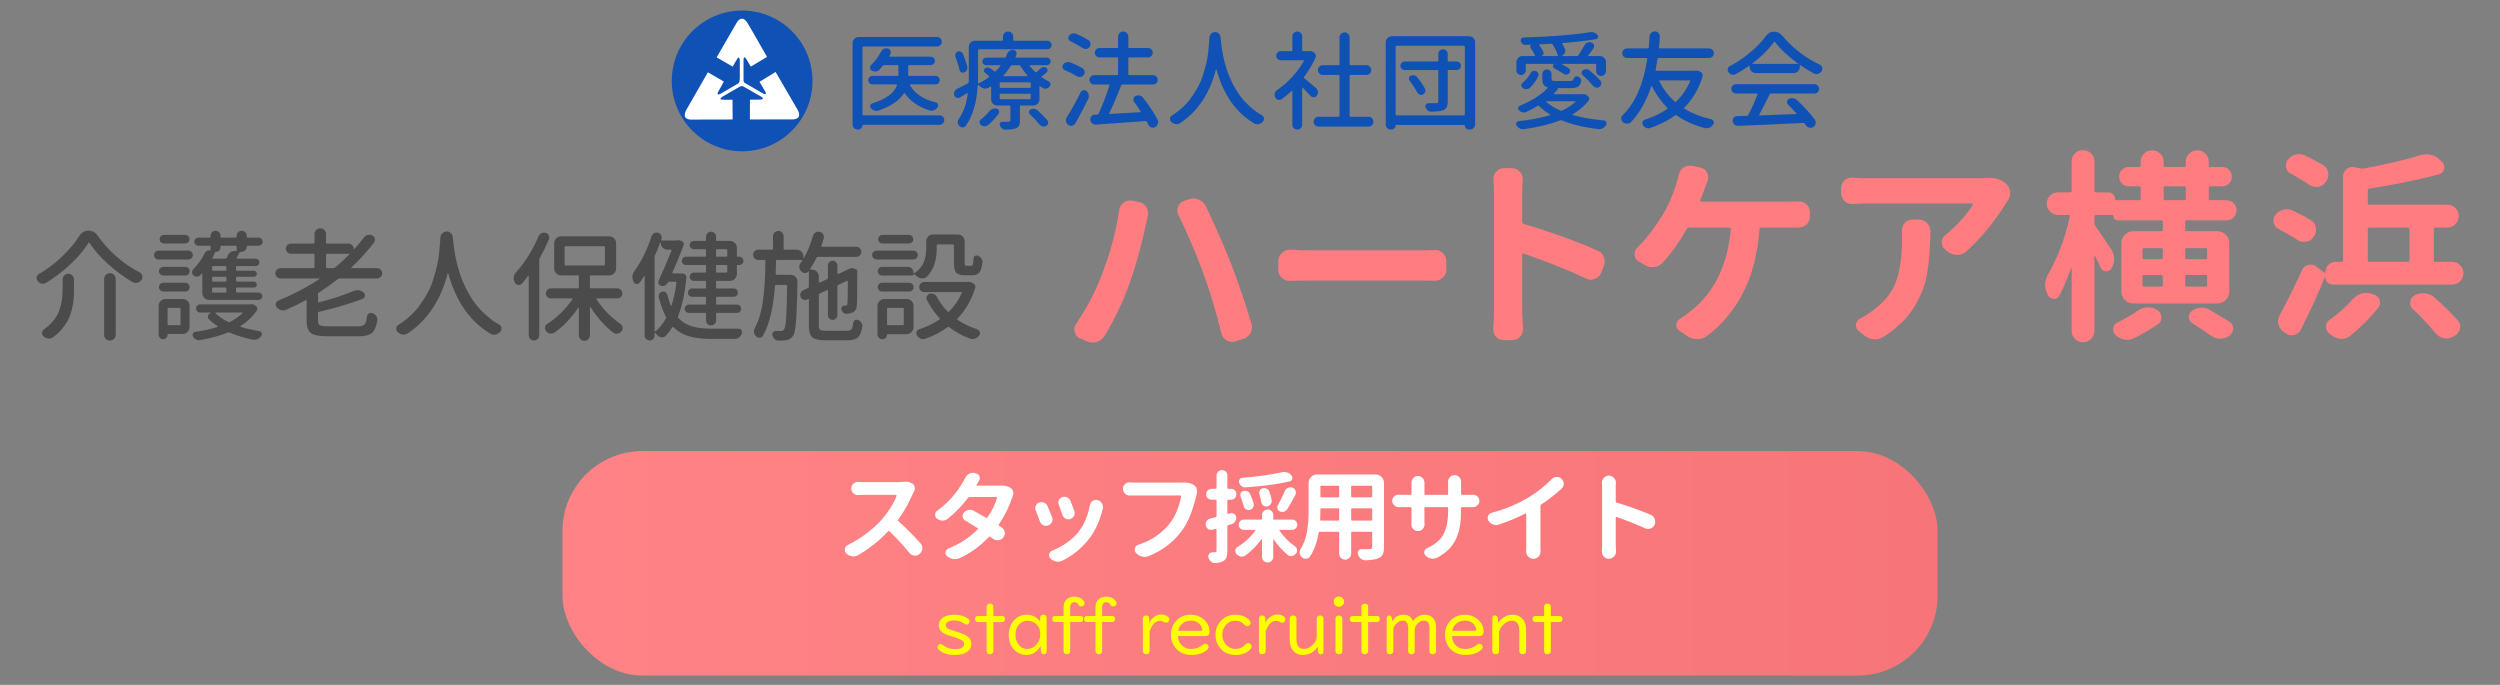 <?xml version="1.0" encoding="UTF-8"?>
<svg id="_レイヤー_1" data-name="レイヤー_1" xmlns="http://www.w3.org/2000/svg" width="376" height="103" version="1.1" xmlns:xlink="http://www.w3.org/1999/xlink" viewBox="0 0 376 103">
  <rect x="0" y="0" width="376" height="103" fill="#808080" stroke="none"/>
  <!-- Generator: Adobe Illustrator 29.8.3, SVG Export Plug-In . SVG Version: 2.1.1 Build 3)  -->
  <defs>
    <clipPath id="clippath">
      <rect width="376" height="103" fill="none"/>
    </clipPath>
    <linearGradient id="_名称未設定グラデーション_37" data-name="名称未設定グラデーション 37" x1="84.596" y1="84.722" x2="291.404" y2="84.722" gradientUnits="userSpaceOnUse">
      <stop offset="0" stop-color="#ff8386"/>
      <stop offset="1" stop-color="#f77579"/>
    </linearGradient>
  </defs>
  <g clip-path="url(#clippath)">
    <g opacity="0">
      <rect x="-.135" y="-.195" width="376" height="103" fill="#fff"/>
    </g>
    <rect x="84.596" y="67.845" width="206.809" height="33.754" rx="12" ry="12" fill="url(#_名称未設定グラデーション_37)"/>
    <g>
      <g>
        <path d="M122.202,12.171c0,5.845-4.739,10.584-10.584,10.584s-10.584-4.739-10.584-10.584,4.739-10.584,10.584-10.584,10.584,4.739,10.584,10.584Z" fill="#0f51b5"/>
        <path d="M107.786,8.626l3.066-5.309s.705-1.192,1.534.086c.423.651,2.974,5.159,2.974,5.159l-2.444,1.455-.695-1.175s-.368-.556-.394.115v3.102c0,.238.06.356.344.502.302.173,2.364,1.369,2.364,1.369l.308.172s.507.231.295-.265c-.043-.098-.337-.551-.337-.551l-.575-.983,2.422-1.483,3.303,5.675s.886,1.37-.689,1.462c-.122.007-6.478.007-6.478.007l.008-2.974,1.576-.007s.756-.049.098-.451c-.444-.272-2.359-1.345-2.508-1.433-.216-.184-.53-.196-.76-.028l-2.451,1.418s-.903.516.029.509c.932-.008,1.397,0,1.397,0l.014,2.973-6.248.015s-1.641.085-.623-1.633c.115-.194,3.151-5.482,3.151-5.482l2.4,1.397-.846,1.526s-.39.66.337.315c.136-.064,2.355-1.372,2.515-1.469.284-.211.382-.157.394-.932.005-.917,0-2.522,0-2.522,0,0,.004-1.083-.492-.172-.043.079-.581,1.01-.581,1.01,0,0-2.41-1.397-2.41-1.397Z" fill="#fff"/>
      </g>
      <g>
        <path d="M141.298,17.344c.198,0,.369.068.51.204.142.136.212.304.212.502s-.07.369-.212.51c-.141.142-.312.212-.51.212h-11.486c-.063,0-.095.026-.095.079,0,.167-.061.313-.181.439-.12.125-.27.188-.447.188h-.109c-.21,0-.388-.074-.533-.22-.147-.147-.22-.325-.22-.534V6.485c0-.251.091-.468.274-.65.183-.184.4-.275.651-.275h11.784c.199,0,.366.071.503.212.136.142.204.312.204.51s-.068.367-.204.503c-.137.136-.304.204-.503.204h-11.094c-.084,0-.126.042-.126.125v10.106c0,.083.042.125.126.125h11.455ZM141.141,11.601c.126.125.188.277.188.455s-.062.329-.188.455c-.125.125-.277.188-.455.188h-3.781c-.031,0-.056.011-.071.031s-.013.042.008.062c.743,1.298,2.04,2.166,3.893,2.605.167.042.276.144.329.306.052.162.031.312-.062.447-.137.188-.309.329-.519.424-.125.052-.251.078-.376.078-.084,0-.168-.01-.251-.031-1.653-.502-2.914-1.365-3.782-2.589-.011-.021-.031-.032-.062-.032s-.053.011-.062.032c-.691,1.088-1.973,1.956-3.845,2.604-.095.031-.194.047-.299.047-.094,0-.193-.016-.298-.047-.209-.073-.382-.193-.518-.361-.105-.125-.137-.267-.095-.423.042-.157.136-.257.283-.299,2.081-.648,3.326-1.563,3.734-2.746.011-.031.008-.058-.008-.078s-.039-.031-.07-.031h-3.609c-.179,0-.33-.063-.455-.188-.126-.126-.188-.277-.188-.455s.062-.33.188-.455c.125-.126.276-.188.455-.188h3.766c.084,0,.126-.042.126-.126v-1.365c0-.083-.042-.125-.126-.125h-2.024c-.083,0-.151.031-.203.094-.168.22-.341.424-.519.612-.146.146-.329.23-.549.251h-.079c-.188,0-.36-.047-.518-.141-.146-.095-.228-.228-.243-.4s.039-.316.165-.432c.596-.575,1.093-1.245,1.49-2.009.095-.188.235-.329.424-.424.126-.062.251-.094.377-.094.062,0,.131.011.204.031.188.042.324.146.408.313.041.095.062.184.062.267,0,.084-.021.168-.062.252-.053.094-.105.193-.157.298-.011.021-.011.045,0,.07.01.026.031.039.062.039h6.136c.178,0,.33.061.455.181.126.12.188.27.188.447s-.062.33-.188.455c-.125.126-.277.188-.455.188h-3.264c-.073,0-.11.042-.11.125v1.365c0,.084.037.126.11.126h3.985c.178,0,.33.062.455.188Z" fill="#0f51b5"/>
        <path d="M156.535,10.267c.115-.104.249-.167.4-.188.151-.021.296.016.432.11.115.084.178.198.188.345.01.146-.037.267-.142.361-.23.209-.476.408-.737.596-.031.011-.047.032-.047.063s.016.052.047.062c.335.241.68.444,1.036.612.146.073.237.188.274.345.036.157.002.298-.103.424-.136.157-.293.262-.471.313-.062.021-.131.032-.204.032-.104,0-.214-.026-.329-.079-.157-.083-.309-.178-.455-.282-.021-.011-.042-.011-.062,0-.021.011-.032.031-.032.062v1.899c0,.261-.089.48-.267.658-.178.179-.397.268-.659.268h-1.898c-.073,0-.109.042-.109.125v2.135c0,.334-.045.591-.134.769s-.249.313-.479.408c-.335.115-.853.183-1.554.204h-.016c-.178,0-.34-.058-.486-.173-.157-.115-.272-.267-.346-.455-.052-.136-.039-.265.04-.385.078-.12.19-.181.337-.181h.361c.271,0,.46-.005.564-.016.104,0,.178-.016.22-.047s.062-.089.062-.173v-2.087c0-.083-.042-.125-.125-.125h-1.852c-.251,0-.469-.089-.651-.268-.184-.178-.274-.397-.274-.658v-1.868c0-.031-.011-.052-.032-.062-.021-.01-.042-.01-.062,0-.094.062-.183.12-.267.173-.168.094-.335.141-.502.141-.073,0-.146-.01-.22-.031-.241-.052-.466-.178-.675-.376-.053-.042-.104-.089-.157-.142-.021-.01-.042-.01-.062,0-.021.011-.031.026-.031.047-.157,2.605-.759,4.64-1.805,6.104-.115.146-.267.225-.455.235h-.016c-.188,0-.351-.068-.486-.204-.147-.136-.23-.304-.252-.502v-.078c0-.168.048-.319.142-.455.711-1.005,1.166-2.297,1.365-3.876,0-.021-.008-.04-.023-.056s-.034-.013-.055.008c-.408.252-.774.472-1.099.659-.095.053-.193.079-.298.079-.063,0-.131-.011-.204-.031-.179-.073-.293-.194-.346-.361-.031-.084-.047-.173-.047-.267,0-.095.021-.193.062-.299.073-.178.204-.313.393-.407.251-.126.806-.408,1.663-.848.063-.042.1-.1.11-.173v-5.304c0-.262.091-.481.274-.659.183-.178.4-.267.651-.267h4.08c.083,0,.125-.042.125-.126v-.471c0-.22.076-.405.228-.557.152-.151.335-.228.55-.228s.397.076.549.228.228.337.228.557v.471c0,.084.042.126.126.126h5.006c.178,0,.329.062.455.188.125.125.188.277.188.455s-.063.329-.188.455c-.126.125-.277.188-.455.188h-10.295c-.083,0-.125.037-.125.11v3.75c0,.262-.006.665-.016,1.209,0,.031.01.052.031.062.021.011.042.011.062,0,.544-.251,1.062-.564,1.554-.941.062-.053.062-.104,0-.157-.167-.157-.366-.324-.597-.502-.104-.073-.159-.178-.164-.313-.006-.137.039-.246.133-.33.126-.094.265-.146.416-.157.151-.01.29.032.416.126.209.146.418.304.628.471.062.053.12.053.173,0,.271-.271.507-.549.706-.832.021-.01.023-.028.008-.055-.016-.025-.034-.039-.056-.039h-2.071c-.156,0-.293-.055-.408-.165-.115-.109-.172-.245-.172-.408,0-.161.057-.298.172-.407.115-.11.252-.165.408-.165h2.778c.083,0,.141-.036.172-.11.073-.156.142-.318.204-.486.073-.188.199-.334.377-.439.136-.094.282-.141.439-.141h.109c.178.031.314.12.408.267.062.094.094.188.094.282,0,.073-.016.142-.047.204-.042.104-.084.21-.125.313-.011.021-.008.045.008.071s.033.039.055.039h4.629c.157,0,.293.055.408.165.115.109.173.246.173.407,0,.163-.058.299-.173.408-.115.11-.251.165-.408.165h-2.526c-.021,0-.036.014-.047.039-.011.026-.006.045.016.055.272.367.555.681.848.942.052.052.109.052.173,0,.229-.199.444-.393.643-.581ZM145.473,9.985c.021.062.031.125.031.188,0,.115-.031.229-.095.345-.083.168-.214.293-.392.377-.146.062-.293.055-.439-.023-.146-.079-.235-.196-.267-.354-.147-.648-.351-1.308-.612-1.978-.053-.156-.047-.311.016-.463.063-.151.167-.259.313-.321s.299-.062.455,0c.157.062.268.167.33.313.282.67.502,1.309.659,1.915ZM148.814,16.716c.137-.156.299-.271.487-.345.114-.042.229-.062.345-.062.084,0,.167.01.251.031.167.042.282.144.346.306.062.162.041.316-.063.463-.429.607-.957,1.177-1.585,1.711-.146.114-.309.172-.486.172h-.047c-.199-.01-.382-.083-.549-.22-.126-.104-.188-.24-.188-.407,0-.168.062-.299.188-.393.512-.387.946-.806,1.302-1.256ZM154.919,13.217c.073,0,.11-.042.11-.126v-.58c0-.084-.037-.126-.11-.126h-4.44c-.084,0-.126.042-.126.126v.58c0,.084.042.126.126.126h4.44ZM154.919,14.928c.073,0,.11-.037.11-.11v-.612c0-.072-.037-.109-.11-.109h-4.44c-.084,0-.126.037-.126.109v.612c0,.073.042.11.126.11h4.44ZM153.476,9.921c-.042-.072-.104-.109-.188-.109h-1.099c-.073,0-.131.037-.172.109-.325.523-.691,1.005-1.099,1.444-.011.021-.014.042-.008.062.005.021.023.031.055.031h3.53c.021,0,.037-.01.048-.031.01-.021.01-.042,0-.062-.439-.492-.796-.973-1.067-1.444ZM154.903,17.187c-.115-.104-.162-.232-.141-.384.021-.151.099-.265.235-.338.136-.073.276-.109.423-.109.042,0,.084.005.126.016.188.021.355.094.502.22.597.555,1.088,1.051,1.476,1.49.114.146.154.307.117.479-.036.173-.139.301-.306.385-.115.062-.23.095-.346.095-.062,0-.125-.011-.188-.032-.188-.041-.346-.141-.472-.298-.397-.491-.873-.999-1.428-1.522Z" fill="#0f51b5"/>
        <path d="M162.78,10.236c.178.094.288.246.33.455.021.053.031.109.031.173,0,.136-.042.267-.126.392-.115.168-.271.272-.471.314-.053.011-.104.016-.157.016-.146,0-.282-.037-.407-.11-.565-.345-1.178-.653-1.836-.926-.157-.073-.268-.193-.33-.36-.011-.053-.016-.11-.016-.173,0-.104.031-.204.094-.298.104-.168.257-.283.455-.346.095-.031.184-.047.268-.047.104,0,.209.016.313.047.68.262,1.297.549,1.852.863ZM162.529,13.892c.084-.167.22-.271.408-.313.042-.011.083-.016.125-.016.126,0,.246.047.361.141.167.146.271.324.313.533.021.074.032.147.032.22,0,.137-.032.272-.095.408-.597,1.245-1.25,2.485-1.962,3.72-.115.178-.276.287-.486.329-.052.011-.104.016-.156.016-.146,0-.283-.047-.408-.142-.188-.125-.298-.298-.33-.518-.01-.062-.016-.12-.016-.173,0-.156.042-.308.126-.455.742-1.182,1.438-2.432,2.087-3.75ZM163.69,6.03c.178.115.282.272.314.471.01.053.016.1.016.142,0,.157-.053.298-.157.424-.115.167-.272.267-.471.298h-.126c-.156,0-.298-.041-.424-.125-.544-.366-1.155-.712-1.836-1.036-.156-.073-.259-.193-.306-.36-.047-.168-.019-.324.086-.472.126-.156.288-.267.487-.329.083-.021.162-.031.235-.031.114,0,.225.021.329.062.69.293,1.308.612,1.852.957ZM174.095,17.988c.062.126.094.251.094.377,0,.083-.016.167-.047.251-.073.22-.209.387-.408.502-.115.062-.229.094-.345.094-.073,0-.152-.016-.235-.047-.199-.073-.346-.204-.439-.393-.073-.156-.152-.313-.235-.471-.042-.073-.1-.104-.173-.094-.879.062-3.368.24-7.47.533h-.062c-.188,0-.355-.058-.502-.172-.168-.137-.267-.31-.299-.519v-.109c0-.157.053-.304.157-.439.126-.157.293-.24.502-.251l.408-.016c.073,0,.131-.037.173-.11.606-1.266,1.155-2.699,1.647-4.3.011-.031.005-.057-.016-.078-.021-.021-.047-.031-.078-.031h-2.213c-.188,0-.354-.071-.494-.212-.142-.142-.212-.309-.212-.502s.07-.358.212-.495c.141-.136.306-.203.494-.203h3.483c.084,0,.126-.042.126-.126v-2.433c0-.073-.042-.109-.126-.109h-2.667c-.199,0-.367-.07-.503-.212s-.204-.309-.204-.502.068-.358.204-.494c.136-.137.304-.204.503-.204h2.667c.084,0,.126-.042.126-.126v-1.585c0-.209.075-.39.228-.541.151-.151.332-.228.541-.228s.39.076.542.228c.151.151.228.332.228.541v1.585c0,.084.041.126.125.126h2.841c.188,0,.353.067.494.204.141.136.212.301.212.494s-.071.36-.212.502c-.142.142-.307.212-.494.212h-2.841c-.084,0-.125.036-.125.109v2.433c0,.084.041.126.125.126h3.594c.188,0,.354.067.494.203.142.137.212.302.212.495s-.07.36-.212.502c-.141.141-.306.212-.494.212h-4.629c-.073,0-.126.036-.157.109-.575,1.518-1.183,2.925-1.82,4.222-.011.021-.008.042.008.062.016.021.034.031.055.031,1.109-.062,2.657-.151,4.646-.267.021,0,.036-.01.047-.031.01-.021.01-.042,0-.062-.314-.503-.644-.979-.989-1.429-.083-.104-.125-.225-.125-.36,0-.042.005-.089.016-.142.042-.178.146-.313.313-.408.126-.062.262-.094.408-.094.062,0,.126.005.188.016.209.042.377.142.502.298.932,1.172,1.669,2.281,2.213,3.327Z" fill="#0f51b5"/>
        <path d="M181.895,5.669c.01-.241.102-.442.274-.604s.374-.243.604-.243c.22,0,.405.084.558.251.151.168.232.366.243.597.031.376.073.759.126,1.146.041.408.133.955.274,1.64.141.686.311,1.339.51,1.962.198.622.481,1.305.848,2.048.366.742.779,1.42,1.239,2.032.46.611,1.03,1.205,1.711,1.78.471.408.978.765,1.521,1.067.168.095.268.241.299.439v.094c0,.157-.058.299-.173.424-.168.178-.366.299-.597.361-.073.021-.146.031-.22.031-.146,0-.293-.037-.439-.109-2.772-1.622-4.682-4.342-5.728-8.16,0-.011-.008-.016-.023-.016s-.029.005-.039.016c-.932,3.63-2.736,6.334-5.414,8.112-.157.095-.324.142-.502.142-.053,0-.11-.006-.173-.016-.23-.042-.439-.151-.628-.33-.136-.114-.204-.267-.204-.455,0-.219.089-.381.268-.486.449-.282.873-.591,1.271-.926.606-.512,1.119-1.051,1.538-1.616.418-.564.79-1.143,1.114-1.733.324-.592.583-1.201.776-1.829.193-.627.358-1.216.495-1.765.136-.55.232-1.109.29-1.68.058-.569.102-1.043.133-1.42.021-.251.037-.502.048-.753Z" fill="#0f51b5"/>
        <path d="M197.948,13.264c.156.146.245.324.267.534.01.031.016.062.016.094,0,.178-.058.34-.173.486-.115.157-.272.241-.471.251h-.016c-.188,0-.346-.073-.471-.22-.346-.376-.732-.784-1.161-1.224-.021-.021-.042-.026-.063-.016-.021.011-.031.026-.031.047v5.539c0,.199-.07.371-.212.519-.141.146-.313.22-.518.22s-.379-.073-.525-.22c-.146-.147-.22-.319-.22-.519v-5.068c0-.031-.011-.05-.031-.055-.021-.005-.037-.003-.048.008-.491.471-.999.895-1.521,1.271-.115.084-.235.126-.361.126-.062,0-.125-.011-.188-.031-.188-.053-.329-.173-.424-.361-.073-.125-.109-.256-.109-.392,0-.063.011-.131.031-.204.042-.199.151-.361.33-.486.795-.534,1.551-1.188,2.268-1.962.716-.774,1.31-1.585,1.78-2.433.011-.021.011-.044,0-.07-.01-.026-.031-.039-.062-.039h-3.405c-.188,0-.351-.065-.486-.196s-.204-.29-.204-.479.068-.351.204-.486c.136-.137.298-.204.486-.204h1.632c.073,0,.11-.037.11-.11v-2.103c0-.209.073-.385.22-.525.147-.142.321-.212.525-.212s.377.07.518.212c.142.141.212.316.212.525v2.103c0,.073.042.11.126.11h1.02c.146-.031.288-.006.424.078l.22.157c.126.084.209.196.251.337.042.142.031.28-.031.416-.429.963-1.004,1.925-1.727,2.888-.041.062-.036.12.017.172.491.398,1.093.905,1.805,1.522ZM202.985,17.454c0,.073.036.109.109.109h2.73c.209,0,.385.073.525.22.142.146.212.321.212.525s-.07.377-.212.519c-.141.141-.316.212-.525.212h-7.517c-.209,0-.385-.071-.525-.212-.142-.142-.212-.314-.212-.519s.07-.379.212-.525c.141-.146.316-.22.525-.22h3.028c.084,0,.126-.036.126-.109v-6.073c0-.073-.042-.11-.126-.11h-2.4c-.199,0-.369-.07-.51-.212-.142-.141-.212-.313-.212-.518s.07-.376.212-.518c.141-.142.311-.212.51-.212h2.4c.084,0,.126-.036.126-.109v-4.064c0-.21.073-.39.22-.542.146-.151.324-.228.533-.228s.39.076.542.228c.151.152.228.332.228.542v4.064c0,.073.036.109.109.109h2.417c.198,0,.368.07.51.212s.212.313.212.518-.07.377-.212.518c-.142.142-.312.212-.51.212h-2.417c-.073,0-.109.037-.109.11v6.073Z" fill="#0f51b5"/>
        <path d="M208.414,6.375c0-.262.092-.481.274-.659s.4-.267.651-.267h11.597c.262,0,.481.089.659.267s.267.397.267.659v12.318c0,.22-.076.405-.228.558-.151.151-.337.228-.557.228h-.157c-.168,0-.312-.061-.432-.181-.12-.121-.181-.265-.181-.432,0-.053-.026-.079-.078-.079h-10.247c-.053,0-.079.026-.079.079,0,.167-.06.311-.18.432-.121.12-.265.181-.432.181h-.126c-.209,0-.387-.074-.533-.22-.146-.147-.22-.325-.22-.534V6.375ZM209.904,17.235c0,.084.042.125.126.125h10.153c.083,0,.125-.041.125-.125V7.003c0-.084-.042-.126-.125-.126h-10.153c-.084,0-.126.042-.126.126v10.231ZM219.085,9.247c.178,0,.329.062.455.188.125.126.188.277.188.455,0,.179-.063.33-.188.455-.126.126-.277.188-.455.188h-1.24c-.073,0-.109.037-.109.11v4.629c0,.366-.05.648-.149.848-.1.198-.274.351-.525.455-.335.136-.941.209-1.82.22-.188,0-.361-.063-.518-.188-.157-.126-.268-.282-.33-.471-.042-.146-.019-.285.07-.416s.212-.196.369-.196h1.192c.115-.01.193-.034.235-.07.042-.037.063-.103.063-.196v-4.613c0-.073-.042-.11-.126-.11h-4.928c-.178,0-.329-.062-.455-.188-.125-.125-.188-.276-.188-.455,0-.178.062-.329.188-.455.126-.125.277-.188.455-.188h4.928c.084,0,.126-.042.126-.126v-1.004c0-.199.067-.366.204-.503.136-.136.303-.204.502-.204s.366.068.502.204c.136.137.204.304.204.503v1.004c0,.084.036.126.109.126h1.24ZM212.008,12.15c-.095-.125-.126-.264-.095-.416.031-.151.115-.264.251-.337.115-.053.235-.078.361-.078h.142c.178.031.323.115.439.251.502.606.899,1.182,1.192,1.726.052.095.078.194.078.299,0,.073-.011.141-.031.204-.053.178-.162.313-.329.407-.157.084-.317.098-.479.04s-.285-.16-.368-.307c-.293-.586-.681-1.182-1.161-1.789Z" fill="#0f51b5"/>
        <path d="M238.073,14.158c.146-.031.287-.005.424.078l.267.173c.125.084.204.202.235.354s0,.285-.095.4c-.596.764-1.391,1.443-2.385,2.04-.021.01-.029.025-.023.047.005.021.018.036.039.047,1.392.397,2.955.67,4.692.816.167.021.287.104.36.251.021.072.031.141.031.204,0,.083-.021.167-.062.251-.136.209-.309.365-.518.471-.168.094-.346.141-.534.141-.041,0-.089-.005-.141-.016-2.113-.251-3.938-.69-5.477-1.318-.073-.031-.146-.031-.22,0-1.507.586-3.338,1.03-5.492,1.334-.053.011-.1.016-.142.016-.157,0-.309-.042-.455-.125-.199-.104-.355-.251-.471-.439-.053-.084-.078-.162-.078-.235,0-.062.016-.126.047-.188.062-.146.173-.225.329-.235,1.789-.188,3.369-.491,4.739-.91.021-.011.031-.026.031-.047,0-.021-.011-.037-.031-.047-.586-.346-1.146-.77-1.679-1.271-.053-.052-.115-.062-.188-.031-.555.335-1.114.638-1.68.91-.125.062-.256.094-.392.094-.063,0-.126-.01-.188-.031-.209-.042-.393-.136-.549-.282-.115-.115-.157-.251-.126-.408s.12-.262.267-.313c1.8-.743,3.181-1.622,4.143-2.637.021-.021.026-.044.016-.07-.01-.026-.025-.045-.047-.055-.282-.084-.479-.228-.588-.432-.11-.204-.165-.505-.165-.902v-.659c0-.188.067-.351.204-.486.136-.136.298-.204.486-.204s.351.068.486.204.204.298.204.486v.644c0,.178.042.29.126.337.083.047.282.07.596.07h2.056c.167,0,.288-.021.361-.062s.131-.125.173-.251c.041-.146.125-.256.251-.329.125-.073.256-.084.392-.032.178.053.314.152.408.299.095.146.126.298.095.455-.095.376-.254.636-.479.776-.225.142-.572.212-1.043.212h-2.071c.041.011.07.037.086.078.016.042.008.084-.023.126-.209.23-.402.439-.58.628-.021.011-.026.026-.017.047.011.021.026.031.048.031h4.347ZM229.599,9.608c-.083,0-.125.042-.125.126v.847c0,.188-.068.354-.204.495-.136.141-.304.211-.502.211s-.366-.07-.502-.211c-.137-.142-.204-.307-.204-.495v-1.224c0-.251.091-.468.274-.651.183-.183.4-.274.651-.274h1.82c.021,0,.039-.011.055-.031.016-.021.019-.042.008-.062-.167-.377-.393-.764-.675-1.162-.053-.072-.068-.156-.047-.251.021-.094.078-.156.173-.188,0-.01-.006-.016-.016-.016-.21.011-.508.021-.895.032-.168,0-.314-.053-.439-.157-.126-.104-.21-.235-.251-.393-.042-.136-.023-.262.055-.377.078-.114.186-.178.321-.188,4.195-.126,7.517-.388,9.965-.785.084-.021.167-.031.251-.031.366,0,.68.142.941.424.104.104.134.23.087.377s-.149.235-.307.267c-1.412.24-3.086.434-5.021.58-.031,0-.052.014-.062.039-.011.026-.011.05,0,.071.157.251.293.508.408.769.052.095.078.194.078.298,0,.105-.026.21-.078.314-.104.209-.267.355-.486.439,0,.021.005.031.016.031h2.291c.083,0,.146-.031.188-.094.355-.534.669-1.041.941-1.522.104-.199.256-.335.455-.408.104-.052.209-.078.313-.078s.204.021.298.062c.179.062.299.188.361.377.021.062.031.125.031.188,0,.115-.036.226-.109.33-.314.429-.576.779-.785,1.052-.021.021-.026.041-.016.062.011.021.026.031.047.031h1.711c.262,0,.481.092.659.274.178.184.267.4.267.651v1.334c0,.198-.073.371-.22.518s-.321.22-.525.22-.377-.073-.519-.22c-.141-.146-.211-.319-.211-.518v-.957c0-.084-.042-.126-.126-.126h-5.068c-.011,0-.019.008-.023.023-.006.016.002.023.023.023.387.199.737.398,1.051.597.126.084.196.204.212.361.016.156-.028.293-.133.407-.105.115-.241.181-.408.196-.168.016-.314-.023-.439-.117-.419-.283-.874-.55-1.365-.801-.126-.062-.201-.159-.228-.29s.008-.248.102-.354c.011,0,.014-.008.008-.023-.005-.016-.013-.023-.023-.023h-4.049ZM230.038,13.248c-.146.115-.309.173-.486.173h-.031c-.198-.011-.377-.078-.533-.204-.115-.104-.17-.238-.165-.4s.076-.295.212-.4c.46-.376.848-.847,1.161-1.412.084-.156.201-.264.354-.321.151-.058.306-.055.463.008.167.062.282.173.345.329.062.157.058.314-.016.471-.345.712-.779,1.298-1.303,1.758ZM231.858,8.415c-.01,0-.01.005,0,.016h2.37c.031,0,.055-.011.07-.031.016-.021.019-.047.008-.079-.156-.512-.424-1.062-.8-1.647-.042-.062-.105-.094-.188-.094-.419.031-1.015.062-1.789.094-.021.011-.037.026-.047.047-.011.021-.006.042.016.063.261.345.471.685.628,1.02.052.115.052.233,0,.354-.053.12-.142.206-.268.259ZM236.959,15.304c.01-.021.013-.039.008-.055-.006-.016-.019-.023-.039-.023h-4.362c-.021,0-.034.008-.04.023-.005.016-.002.034.008.055.575.513,1.298.957,2.166,1.334.073.031.146.031.22,0,.815-.387,1.496-.832,2.04-1.334ZM238.058,11.319c-.126-.095-.187-.22-.181-.377.005-.157.07-.282.196-.377.146-.104.309-.156.486-.156h.016c.188,0,.355.062.502.188.648.534,1.188,1.047,1.616,1.538.104.115.157.246.157.393,0,.031-.006.062-.016.094-.021.188-.11.335-.267.439-.115.084-.241.126-.377.126h-.109c-.179-.031-.33-.115-.455-.251-.439-.534-.963-1.072-1.569-1.616Z" fill="#0f51b5"/>
        <path d="M254.958,10.628c.063-.011.126-.016.188-.016.104,0,.209.021.314.062l.251.109c.146.063.253.165.321.307.068.141.076.29.023.447-.555,1.82-1.47,3.379-2.746,4.676-.053.053-.047.1.016.142,1.172.711,2.516,1.234,4.033,1.569.188.042.309.151.36.329.032.062.048.126.048.188,0,.104-.037.204-.11.298-.146.209-.335.366-.564.471-.137.053-.272.079-.408.079-.094,0-.188-.011-.282-.031-1.664-.439-3.081-1.078-4.253-1.915-.062-.042-.126-.042-.188,0-1.067.774-2.312,1.407-3.734,1.898-.095.042-.194.063-.299.063s-.214-.021-.329-.063c-.209-.083-.377-.225-.502-.423-.063-.095-.095-.194-.095-.299,0-.062.011-.125.031-.188.063-.167.179-.276.346-.329,1.266-.397,2.396-.941,3.39-1.632.062-.042.067-.089.016-.142-.921-.91-1.7-1.998-2.338-3.264-.011-.021-.026-.031-.047-.031-.021,0-.037.011-.048.031-.742,2.249-1.763,4.054-3.06,5.414-.157.146-.34.22-.55.22h-.031c-.22,0-.424-.073-.611-.22-.179-.146-.268-.335-.268-.565,0-.167.063-.318.188-.455,1.925-1.883,3.17-4.724,3.735-8.521.01-.073-.021-.11-.095-.11h-2.95c-.198,0-.368-.07-.51-.212-.142-.141-.212-.311-.212-.51s.07-.369.212-.51c.142-.142.312-.212.51-.212h3.139c.084,0,.126-.042.126-.126.052-.491.089-1.046.109-1.663.011-.22.095-.402.251-.549.157-.146.346-.22.565-.22.209,0,.387.073.533.22.136.146.204.313.204.502,0,.282-.042.853-.126,1.71-.01.084.021.126.095.126h7.438c.198,0,.368.07.51.212.141.141.212.312.212.51s-.071.369-.212.51c-.142.142-.312.212-.51.212h-7.627c-.073,0-.115.037-.126.11-.073.513-.167,1.072-.282,1.679-.021.084.011.126.095.126h5.79c.021,0,.042-.006.062-.016ZM254.205,12.197c.011-.031.008-.057-.008-.078-.016-.021-.034-.031-.055-.031h-4.52c-.021,0-.039.011-.055.031-.016.021-.019.047-.008.078.596,1.214,1.381,2.25,2.354,3.107.062.053.12.047.173-.016.91-.879,1.616-1.909,2.118-3.092Z" fill="#0f51b5"/>
        <path d="M264.075,10.989c-.251,0-.469-.089-.651-.267-.184-.178-.274-.397-.274-.659v-.109c0-.021-.011-.04-.031-.056-.021-.016-.042-.013-.063.008-.68.471-1.354.89-2.024,1.256-.115.062-.235.094-.36.094-.073,0-.146-.01-.22-.031-.199-.062-.361-.183-.486-.36-.084-.115-.126-.235-.126-.361,0-.052.005-.1.016-.142.031-.188.131-.324.299-.407,1.077-.565,2.103-1.256,3.075-2.071.973-.816,1.768-1.648,2.386-2.495.313-.419.716-.628,1.208-.628s.904.204,1.239.611c.743.91,1.608,1.745,2.598,2.503.988.759,2.006,1.379,3.052,1.86.178.084.293.225.346.424.01.062.016.12.016.172,0,.137-.037.262-.11.377-.136.199-.313.329-.533.393-.084.021-.168.031-.251.031-.137,0-.267-.031-.393-.095-.712-.376-1.381-.784-2.009-1.224-.021-.021-.042-.026-.062-.016-.021.011-.031.031-.031.062v.204c0,.262-.092.481-.274.659-.184.178-.4.267-.651.267h-5.681ZM261.094,14.065c-.199,0-.366-.068-.503-.204-.136-.136-.203-.301-.203-.494s.067-.358.203-.495c.137-.136.304-.203.503-.203h11.784c.199,0,.366.067.503.203.136.137.204.302.204.495s-.068.358-.204.494c-.137.136-.304.204-.503.204h-6.543c-.073,0-.126.031-.157.094-.69,1.392-1.224,2.428-1.601,3.107-.011.021-.011.044,0,.07s.031.034.062.023c1.329-.041,3.159-.109,5.492-.204.032,0,.05-.013.056-.039.005-.025.002-.044-.008-.055-.439-.492-.858-.937-1.256-1.334-.125-.126-.178-.274-.157-.447.021-.173.11-.304.268-.393.156-.089.324-.133.502-.133.041,0,.083.005.125.016.22.021.408.104.565.251,1.077.983,1.987,1.978,2.73,2.981.094.136.141.277.141.424,0,.062-.005.12-.016.173-.052.22-.172.387-.36.502-.137.083-.272.125-.408.125-.062,0-.126-.01-.188-.031-.22-.052-.393-.167-.518-.345-.062-.095-.131-.188-.204-.282-.042-.063-.104-.09-.188-.079-2.919.146-6.178.293-9.776.439h-.047c-.188,0-.361-.062-.518-.188-.157-.136-.246-.304-.267-.502-.011-.042-.017-.078-.017-.109,0-.157.053-.299.157-.424.126-.146.288-.226.486-.235l1.522-.048c.084,0,.142-.036.173-.109.554-1.046,1.024-2.092,1.412-3.139.01-.031.005-.058-.016-.078-.021-.021-.042-.031-.062-.031h-3.17ZM263.557,9.545c-.021.011-.025.023-.016.039.011.016.021.023.032.023h6.811c.021,0,.033-.008.039-.023.005-.016-.003-.028-.023-.039-1.476-1.067-2.626-2.15-3.453-3.248-.042-.063-.083-.063-.125,0-.774,1.088-1.862,2.171-3.265,3.248Z" fill="#0f51b5"/>
      </g>
    </g>
    <g>
      <path d="M13.444,36.515c-.012-.023-.035-.035-.07-.035s-.059.018-.07.053c-.645,1.043-1.538,2.104-2.681,3.182s-2.388,2.027-3.735,2.848c-.141.082-.287.123-.439.123-.07,0-.141-.012-.211-.035-.234-.059-.428-.188-.58-.387-.105-.129-.158-.275-.158-.439,0-.047.006-.094.018-.141.035-.211.146-.369.334-.475,1.242-.715,2.402-1.588,3.48-2.619s1.951-2.074,2.619-3.129c.328-.516.773-.773,1.336-.773.574,0,1.037.246,1.389.738.809,1.16,1.767,2.224,2.874,3.19s2.259,1.749,3.454,2.347c.211.105.34.275.387.51.023.059.035.123.035.193,0,.152-.053.299-.158.439-.152.211-.352.352-.598.422-.082.023-.164.035-.246.035-.164,0-.322-.041-.475-.123-1.301-.762-2.537-1.673-3.709-2.733s-2.104-2.124-2.795-3.19ZM9.419,42.034c0-.234.082-.437.246-.606s.363-.255.598-.255.437.085.606.255.255.372.255.606v1.512c0,.539-.018,1.025-.053,1.459s-.117.926-.246,1.477-.305,1.055-.527,1.512-.53.929-.923,1.415-.864.929-1.415,1.327c-.188.129-.381.193-.58.193-.047,0-.094-.006-.141-.018-.246-.023-.475-.129-.686-.316-.152-.129-.229-.293-.229-.492,0-.234.088-.416.264-.545.609-.434,1.113-.905,1.512-1.415s.686-1.04.861-1.591.296-1.052.36-1.503.097-.964.097-1.538v-1.477ZM15.659,41.964c0-.246.085-.454.255-.624s.375-.255.615-.255.445.085.615.255.255.378.255.624v8.385c0,.246-.085.454-.255.624s-.375.255-.615.255-.445-.085-.615-.255-.255-.378-.255-.624v-8.385Z" fill="#4b4b4b"/>
      <path d="M28.333,37.693c.188,0,.346.064.475.193s.193.284.193.466-.064.34-.193.475-.287.202-.475.202h-4.5c-.188,0-.346-.067-.475-.202s-.193-.293-.193-.475.064-.337.193-.466.287-.193.475-.193h4.5ZM27.472,44.97c.293,0,.539.1.738.299s.299.445.299.738v3.182c0,.281-.1.524-.299.729s-.445.308-.738.308h-2.18c-.059,0-.088.029-.088.088v.035c0,.176-.067.331-.202.466s-.293.202-.475.202-.337-.067-.466-.202-.193-.29-.193-.466v-4.342c0-.293.1-.539.299-.738s.445-.299.738-.299h2.566ZM24.097,41.243c-.129-.129-.193-.281-.193-.457s.064-.328.193-.457.281-.193.457-.193h3.322c.188,0,.343.064.466.193.123.129.185.281.185.457s-.062.328-.185.457c-.123.129-.278.193-.466.193h-3.322c-.176,0-.328-.064-.457-.193ZM24.554,43.845c-.176,0-.328-.064-.457-.193s-.193-.284-.193-.466.064-.337.193-.466.281-.193.457-.193h3.322c.176,0,.328.064.457.193s.193.284.193.466-.064.337-.193.466-.281.193-.457.193h-3.322ZM27.841,35.32c.176,0,.328.064.457.193s.193.284.193.466-.064.334-.193.457-.281.185-.457.185h-3.182c-.176,0-.328-.062-.457-.185s-.193-.275-.193-.457.064-.337.193-.466.281-.193.457-.193h3.182ZM27.155,46.447c0-.094-.041-.141-.123-.141h-1.705c-.082,0-.123.047-.123.141v2.32c0,.094.041.141.123.141h1.705c.082,0,.123-.047.123-.141v-2.32ZM31.462,45.111c-.293,0-.539-.103-.738-.308s-.299-.448-.299-.729v-2.9c0-.023-.012-.038-.035-.044s-.041-.003-.053.009l-.211.246c-.129.141-.293.211-.492.211h-.018c-.199,0-.369-.059-.51-.176-.152-.129-.229-.287-.229-.475,0-.164.059-.305.176-.422.703-.715,1.283-1.535,1.74-2.461.07-.152.182-.267.334-.343s.311-.091.475-.044c.047.012.07-.006.07-.053v-.545c0-.082-.041-.123-.123-.123h-1.723c-.164,0-.305-.059-.422-.176s-.176-.261-.176-.431.059-.313.176-.431.258-.176.422-.176h1.74c.07,0,.105-.035.105-.105v-.193c0-.199.073-.372.22-.519s.322-.22.527-.22.381.073.527.22.22.319.22.519v.193c0,.07.041.105.123.105h2.18c.082,0,.123-.035.123-.105v-.176c0-.211.073-.39.22-.536s.325-.22.536-.22.393.073.545.22.229.325.229.536v.176c0,.07.035.105.105.105h1.652c.176,0,.322.059.439.176s.176.261.176.431-.059.313-.176.431-.264.176-.439.176h-1.652c-.07,0-.105.035-.105.105,0,.223-.082.416-.246.58s-.363.246-.598.246h-.088c-.082,0-.141.035-.176.105-.176.352-.316.621-.422.809-.012.023-.012.047,0,.07s.035.035.07.035h2.812c.152,0,.281.056.387.167s.158.243.158.396-.053.281-.158.387-.234.158-.387.158h-2.83c-.094,0-.141.041-.141.123v.439c0,.094.047.141.141.141h2.514c.129,0,.24.044.334.132s.141.196.141.325-.047.237-.141.325-.205.132-.334.132h-2.514c-.094,0-.141.047-.141.141v.457c0,.082.047.123.141.123h2.531c.129,0,.237.044.325.132.088.088.132.193.132.316s-.044.229-.132.316c-.088.088-.196.132-.325.132h-2.531c-.094,0-.141.047-.141.141v.492c0,.082.047.123.141.123h3.252c.152,0,.284.056.396.167s.167.24.167.387-.056.275-.167.387-.243.167-.396.167h-7.436ZM37.702,45.761c.047-.012.094-.018.141-.018.105,0,.211.029.316.088l.264.141c.141.07.231.176.272.316s.021.275-.062.404c-.598.891-1.418,1.676-2.461,2.355-.023.012-.035.032-.035.062s.012.044.035.044c.891.27,1.834.486,2.83.65.176.023.293.117.352.281.023.059.035.117.035.176,0,.094-.035.182-.105.264-.141.211-.322.369-.545.475-.152.07-.311.105-.475.105-.07,0-.141-.006-.211-.018-1.277-.246-2.455-.604-3.533-1.072-.082-.035-.164-.035-.246,0-1.23.492-2.643.873-4.236,1.143-.047.012-.1.018-.158.018-.141,0-.281-.041-.422-.123-.188-.094-.334-.24-.439-.439-.035-.082-.053-.158-.053-.229s.018-.141.053-.211c.07-.152.182-.24.334-.264,1.266-.176,2.391-.422,3.375-.738.023,0,.035-.015.035-.044s-.006-.05-.018-.062c-.48-.305-.908-.645-1.283-1.02-.129-.117-.193-.246-.193-.387,0-.059.006-.111.018-.158.059-.211.188-.357.387-.439.012-.012.018-.023.018-.035s-.006-.018-.018-.018h-1.547c-.176,0-.325-.059-.448-.176s-.185-.264-.185-.439.062-.322.185-.439.272-.176.448-.176h7.523c.012,0,.029-.006.053-.018ZM33.923,40.716c.082,0,.123-.047.123-.141v-.439c0-.082-.041-.123-.123-.123h-1.898c-.082,0-.123.041-.123.123v.439c0,.094.041.141.123.141h1.898ZM33.923,42.351c.082,0,.123-.041.123-.123v-.457c0-.094-.041-.141-.123-.141h-1.898c-.082,0-.123.047-.123.141v.457c0,.082.041.123.123.123h1.898ZM33.923,44.003c.082,0,.123-.041.123-.123v-.492c0-.094-.041-.141-.123-.141h-1.898c-.082,0-.123.047-.123.141v.492c0,.082.041.123.123.123h1.898ZM35.593,37.077c0-.082-.047-.123-.141-.123h-2.18c-.07,0-.105.035-.105.105v.123c0,.199-.067.366-.202.501-.135.135-.302.202-.501.202-.059,0-.1.029-.123.088-.164.352-.299.627-.404.826-.012.023-.009.047.009.07s.038.035.062.035h1.898c.094,0,.158-.035.193-.105.047-.105.094-.217.141-.334.105-.246.27-.439.492-.58.176-.094.357-.141.545-.141.059,0,.123.006.193.018.082.012.123-.023.123-.105v-.58ZM36.472,47.097c.023-.012.029-.029.018-.053s-.029-.035-.053-.035h-3.973c-.023,0-.041.012-.053.035s-.012.047,0,.07c.516.504,1.154.943,1.916,1.318.082.035.164.035.246,0,.762-.398,1.395-.844,1.898-1.336Z" fill="#4b4b4b"/>
      <path d="M57.249,40.558c.152.152.229.334.229.545s-.076.393-.229.545-.334.229-.545.229h-5.643c-.082,0-.158.029-.229.088-.82.645-1.787,1.33-2.9,2.057-.07.047-.105.117-.105.211v1.16c0,.023.012.047.035.07s.053.029.088.018c2.109-.551,3.838-1.119,5.186-1.705.188-.094.387-.141.598-.141.07,0,.141.006.211.018.281.035.527.146.738.334.129.117.193.258.193.422v.105c-.035.223-.152.369-.352.439-1.723.668-3.914,1.318-6.574,1.951-.082.023-.123.082-.123.176v1.178c0,.34.097.562.29.668s.624.158,1.292.158h4.412c.562,0,.932-.141,1.107-.422.117-.199.211-.562.281-1.09.023-.199.12-.346.29-.439s.349-.105.536-.035c.246.094.434.24.562.439.105.152.158.316.158.492v.158c-.152.832-.375,1.412-.668,1.74-.387.434-1.113.65-2.18.65h-4.588c-1.254,0-2.101-.158-2.54-.475s-.659-.926-.659-1.828v-3.059c0-.035-.012-.062-.035-.079s-.053-.015-.088.009c-1.008.539-1.998,1.02-2.971,1.441-.141.07-.287.105-.439.105-.105,0-.211-.018-.316-.053-.258-.07-.475-.211-.65-.422-.105-.129-.158-.264-.158-.404,0-.059.006-.117.018-.176.059-.211.188-.357.387-.439,2.156-.867,4.225-1.951,6.205-3.252.012-.012.015-.026.009-.044s-.021-.026-.044-.026h-5.854c-.211,0-.393-.076-.545-.229s-.229-.334-.229-.545.076-.393.229-.545.334-.229.545-.229h4.975c.094,0,.141-.041.141-.123v-1.898c0-.094-.047-.141-.141-.141h-3.41c-.211,0-.39-.073-.536-.22s-.22-.328-.22-.545.073-.398.22-.545.325-.22.536-.22h3.41c.094,0,.141-.041.141-.123v-1.301c0-.246.085-.454.255-.624s.375-.255.615-.255.445.085.615.255.255.378.255.624v1.301c0,.082.041.123.123.123h3.234c.223,0,.413.079.571.237s.237.349.237.571c0,.012.009.023.026.035.018.012.032.012.044,0,.539-.598,1.025-1.184,1.459-1.758.141-.199.334-.328.58-.387.082-.023.164-.035.246-.035.141,0,.281.035.422.105.211.105.34.264.387.475.012.07.018.129.018.176,0,.152-.047.293-.141.422-.984,1.301-2.121,2.555-3.41,3.762-.012.012-.015.029-.009.053s.026.035.062.035h3.814c.211,0,.393.076.545.229ZM49.04,40.189c0,.094.041.141.123.141h.984c.082,0,.158-.029.229-.088.656-.527,1.377-1.189,2.162-1.986.012-.012.015-.029.009-.053s-.026-.035-.062-.035h-3.322c-.082,0-.123.041-.123.123v1.898Z" fill="#4b4b4b"/>
      <path d="M66.231,35.759c.012-.27.114-.495.308-.677s.419-.272.677-.272c.246,0,.454.094.624.281.17.188.261.41.272.668.035.422.082.85.141,1.283.047.457.149,1.069.308,1.837s.349,1.5.571,2.197.539,1.462.949,2.294.873,1.591,1.389,2.276,1.154,1.351,1.916,1.995c.527.457,1.096.855,1.705,1.195.188.105.299.27.334.492v.105c0,.176-.064.334-.193.475-.188.199-.41.334-.668.404-.082.023-.164.035-.246.035-.164,0-.328-.041-.492-.123-3.105-1.816-5.244-4.863-6.416-9.141,0-.012-.009-.018-.026-.018s-.032.006-.044.018c-1.043,4.066-3.064,7.096-6.064,9.088-.176.105-.363.158-.562.158-.059,0-.123-.006-.193-.018-.258-.047-.492-.17-.703-.369-.152-.129-.229-.299-.229-.51,0-.246.1-.428.299-.545.504-.316.979-.662,1.424-1.037.68-.574,1.254-1.178,1.723-1.811s.885-1.28,1.248-1.942.653-1.345.87-2.048.401-1.362.554-1.978.261-1.242.325-1.881c.064-.639.114-1.169.149-1.591.023-.281.041-.562.053-.844Z" fill="#4b4b4b"/>
      <path d="M80.997,35.531c.094-.211.246-.363.457-.457.117-.059.24-.088.369-.088.082,0,.17.012.264.035.211.07.363.205.457.404.047.105.07.211.07.316,0,.094-.023.193-.07.299-.398.926-.855,1.852-1.371,2.777-.047.082-.07.164-.07.246v11.355c0,.211-.076.396-.229.554s-.34.237-.562.237-.41-.079-.562-.237-.229-.343-.229-.554v-8.93c0-.023-.009-.038-.026-.044s-.032.003-.044.026c-.305.41-.621.803-.949,1.178-.129.141-.281.211-.457.211h-.105c-.234-.035-.404-.158-.51-.369-.117-.199-.176-.41-.176-.633,0-.047.006-.1.018-.158.023-.281.129-.521.316-.721,1.383-1.523,2.52-3.34,3.41-5.449ZM93.381,43.599c.146.152.22.331.22.536s-.073.381-.22.527-.325.22-.536.22h-3.076c-.023,0-.044.015-.062.044s-.015.056.009.079c.457.715,1.002,1.397,1.635,2.048s1.295,1.21,1.986,1.679c.176.129.275.305.299.527.012.035.018.07.018.105,0,.176-.064.334-.193.475-.164.188-.369.299-.615.334-.047.012-.094.018-.141.018-.176,0-.346-.059-.51-.176-1.266-1.008-2.396-2.291-3.393-3.85,0-.012-.012-.015-.035-.009s-.035.015-.035.026v4.236c0,.234-.082.434-.246.598s-.36.246-.589.246-.425-.082-.589-.246-.246-.363-.246-.598v-4.131c0-.023-.009-.038-.026-.044s-.032-.003-.044.009c-1.055,1.559-2.25,2.812-3.586,3.762-.152.105-.316.158-.492.158-.059,0-.117-.006-.176-.018-.234-.035-.434-.152-.598-.352-.117-.141-.176-.293-.176-.457v-.105c.035-.223.141-.393.316-.51.715-.445,1.406-.996,2.074-1.652s1.254-1.348,1.758-2.074c.012-.023.012-.05,0-.079s-.035-.044-.07-.044h-3.182c-.211,0-.39-.073-.536-.22s-.22-.322-.22-.527.073-.384.22-.536.325-.229.536-.229h4.078c.082,0,.123-.041.123-.123v-1.705c0-.082-.041-.123-.123-.123h-2.549c-.281,0-.524-.103-.729-.308s-.308-.448-.308-.729v-3.797c0-.281.103-.524.308-.729s.448-.308.729-.308h7.242c.281,0,.524.103.729.308s.308.448.308.729v3.797c0,.281-.103.524-.308.729s-.448.308-.729.308h-2.76c-.094,0-.141.041-.141.123v1.705c0,.082.047.123.141.123h3.973c.211,0,.39.076.536.229ZM85.058,37.025c-.094,0-.141.041-.141.123v2.637c0,.094.047.141.141.141h5.801c.082,0,.123-.047.123-.141v-2.637c0-.082-.041-.123-.123-.123h-5.801Z" fill="#4b4b4b"/>
      <path d="M101.933,41.12c.434,0,.732.018.896.053.117.023.217.085.299.185s.117.214.105.343c-.211,2.379-.633,4.336-1.266,5.871-.035.082-.023.158.035.229.562.609,1.242,1.034,2.039,1.274s1.758.36,2.883.36h4.166c.176,0,.316.076.422.229.059.094.088.193.088.299,0,.07-.012.141-.035.211-.082.223-.217.41-.404.562s-.398.229-.633.229h-3.674c-1.277,0-2.361-.132-3.252-.396s-1.664-.718-2.32-1.362c-.059-.059-.111-.053-.158.018-.293.469-.621.891-.984,1.266-.164.164-.352.246-.562.246-.035,0-.076-.006-.123-.018-.27-.035-.492-.164-.668-.387-.082-.094-.158-.182-.229-.264-.023-.012-.047-.012-.07,0s-.035.029-.035.053v.334c0,.211-.073.39-.22.536s-.322.22-.527.22-.381-.073-.527-.22-.22-.325-.22-.536v-8.93c0-.012-.009-.021-.026-.026s-.032-.003-.044.009c-.234.375-.457.703-.668.984-.105.152-.24.229-.404.229-.035,0-.064-.006-.088-.018-.223-.023-.375-.135-.457-.334-.105-.234-.158-.463-.158-.686,0-.328.105-.639.316-.932,1.055-1.465,1.91-3.205,2.566-5.221.07-.199.199-.352.387-.457.117-.07.24-.105.369-.105.07,0,.146.012.229.035.199.059.352.182.457.369.059.117.088.234.088.352,0,.082-.018.164-.053.246l-.035.105c-.023.07,0,.105.07.105h2.18c.023,0,.041-.006.053-.018.152-.047.305-.053.457-.018l.299.088c.141.047.243.135.308.264s.067.264.009.404c-.469,1.242-1.031,2.613-1.688,4.113-.012.023-.009.047.009.07s.038.035.062.035h.738ZM98.505,38.413c-.035.082-.053.164-.053.246v11.145c0,.023.012.041.035.053s.047.012.07,0c.621-.504,1.154-1.16,1.6-1.969.047-.082.047-.158,0-.229-.422-.809-.779-1.787-1.072-2.936-.047-.188-.023-.363.07-.527s.234-.27.422-.316c.176-.059.34-.041.492.053s.252.229.299.404c.152.621.328,1.172.527,1.652.012.023.026.035.044.035s.032-.012.044-.035c.34-1.031.592-2.191.756-3.48.012-.094-.029-.141-.123-.141h-1.002c-.07,0-.117.029-.141.088l-.035.053c-.082.188-.217.328-.404.422-.117.059-.24.088-.369.088-.07,0-.141-.006-.211-.018-.176-.047-.305-.152-.387-.316s-.082-.328,0-.492c.586-1.266,1.23-2.771,1.934-4.518.012-.035.009-.064-.009-.088s-.044-.035-.079-.035h-.51c-.293,0-.539-.103-.738-.308s-.299-.448-.299-.729v-.088c0-.012-.009-.018-.026-.018s-.026.006-.026.018c-.246.668-.516,1.33-.809,1.986ZM106.046,38.607c.094,0,.141-.041.141-.123v-.879c0-.082-.047-.123-.141-.123h-1.688c-.176,0-.325-.062-.448-.185s-.185-.27-.185-.439.062-.316.185-.439.272-.185.448-.185h1.688c.094,0,.141-.047.141-.141v-.492c0-.211.073-.39.22-.536s.322-.22.527-.22.384.073.536.22.229.325.229.536v.492c0,.094.041.141.123.141h1.969c.281,0,.524.1.729.299s.308.445.308.738v1.23c0,.07.035.105.105.105h.264c.164,0,.308.062.431.185s.185.27.185.439-.062.316-.185.439-.267.185-.431.185h-.264c-.07,0-.105.035-.105.105v1.248c0,.281-.103.524-.308.729s-.448.308-.729.308h-1.969c-.082,0-.123.041-.123.123v.896c0,.082.041.123.123.123h2.549c.164,0,.308.062.431.185s.185.27.185.439-.062.316-.185.439-.267.185-.431.185h-2.549c-.082,0-.123.047-.123.141v.896c0,.094.041.141.123.141h3.023c.176,0,.325.062.448.185s.185.27.185.439-.062.316-.185.439-.272.185-.448.185h-3.023c-.082,0-.123.047-.123.141v.984c0,.211-.076.39-.229.536s-.331.22-.536.22-.381-.073-.527-.22-.22-.325-.22-.536v-.984c0-.094-.047-.141-.141-.141h-2.443c-.176,0-.325-.062-.448-.185s-.185-.27-.185-.439.062-.316.185-.439.272-.185.448-.185h2.443c.094,0,.141-.047.141-.141v-.896c0-.094-.047-.141-.141-.141h-1.969c-.164,0-.308-.062-.431-.185s-.185-.27-.185-.439.062-.316.185-.439.267-.185.431-.185h1.969c.094,0,.141-.041.141-.123v-.896c0-.082-.047-.123-.141-.123h-1.688c-.176,0-.325-.062-.448-.185s-.185-.27-.185-.439.062-.316.185-.439.272-.185.448-.185h1.688c.094,0,.141-.041.141-.123v-.896c0-.082-.047-.123-.141-.123h-2.883c-.176,0-.322-.062-.439-.185s-.176-.27-.176-.439.059-.316.176-.439.264-.185.439-.185h2.883ZM109.386,37.605c0-.082-.047-.123-.141-.123h-1.424c-.082,0-.123.041-.123.123v.879c0,.082.041.123.123.123h1.424c.094,0,.141-.041.141-.123v-.879ZM109.245,40.997c.094,0,.141-.041.141-.123v-.896c0-.082-.047-.123-.141-.123h-1.424c-.082,0-.123.041-.123.123v.896c0,.082.041.123.123.123h1.424Z" fill="#4b4b4b"/>
      <path d="M124.257,49.751h3.146c.316,0,.539-.082.668-.246s.217-.492.264-.984c.023-.164.108-.287.255-.369.147-.082.302-.088.466-.018.211.082.375.217.492.404.105.141.158.287.158.439,0,.047-.006.094-.018.141-.117.785-.334,1.324-.65,1.617s-.826.439-1.529.439h-3.393c-.973,0-1.626-.152-1.96-.457s-.501-.908-.501-1.811v-3.867c0-.023-.012-.044-.035-.062s-.047-.021-.07-.009l-.141.07c-.105.059-.211.088-.316.088-.082,0-.17-.018-.264-.053-.188-.07-.322-.199-.404-.387-.047-.105-.07-.211-.07-.316,0-.094.018-.188.053-.281.07-.188.199-.328.387-.422l.738-.352c.082-.035.123-.094.123-.176v-2.32c0-.023-.006-.038-.018-.044s-.023.003-.035.026c-.129.164-.299.252-.51.264h-.035c-.199,0-.369-.07-.51-.211-.023-.012-.041-.029-.053-.053-.188-.176-.281-.398-.281-.668,0-.199.059-.381.176-.545.094-.129.182-.258.264-.387.012-.023.012-.047,0-.07s-.029-.035-.053-.035h-3.762c-.082,0-.123.041-.123.123-.012.469-.029,1.125-.053,1.969,0,.094.041.141.123.141h2.127c.281,0,.521.1.721.299s.299.434.299.703c0,1.102-.041,2.619-.123,4.553-.047,1.008-.111,1.816-.193,2.426s-.199,1.014-.352,1.213c-.234.375-.592.592-1.072.65-.27.035-.639.053-1.107.053-.211,0-.401-.073-.571-.22s-.284-.331-.343-.554c-.047-.164-.021-.319.079-.466s.237-.22.413-.22c.211.012.457.018.738.018h.053c.211,0,.369-.082.475-.246.141-.188.243-.756.308-1.705s.114-2.566.149-4.852c0-.082-.047-.123-.141-.123h-1.547c-.082,0-.129.041-.141.123-.246,3.352-.855,5.865-1.828,7.541-.094.176-.246.27-.457.281h-.053c-.188,0-.352-.07-.492-.211-.176-.152-.281-.34-.316-.562-.012-.07-.018-.135-.018-.193,0-.152.035-.305.105-.457.328-.598.601-1.28.817-2.048s.381-1.623.492-2.566.188-1.816.229-2.619.067-1.778.079-2.927c.012-.082-.029-.123-.123-.123h-.949c-.211,0-.393-.076-.545-.229s-.229-.337-.229-.554.076-.398.229-.545.334-.22.545-.22h2.092c.082,0,.123-.047.123-.141v-1.881c0-.211.079-.396.237-.554s.349-.237.571-.237.41.079.562.237.229.343.229.554v1.881c0,.094.047.141.141.141h1.793c.293,0,.539.1.738.299s.299.445.299.738v.193c0,.023.009.035.026.035s.032-.006.044-.018c.562-.949,1.014-2.039,1.354-3.27.059-.234.188-.416.387-.545.141-.094.293-.141.457-.141.059,0,.117.012.176.035.234.047.41.164.527.352.082.129.123.264.123.404,0,.07-.012.146-.035.229-.117.41-.234.785-.352,1.125-.012.035-.009.064.009.088s.044.035.079.035h5.15c.211,0,.393.076.545.229s.229.334.229.545-.076.39-.229.536-.334.22-.545.22h-5.783c-.082,0-.141.041-.176.123-.27.551-.592,1.107-.967,1.67-.023.023-.026.05-.009.079.018.029.038.044.062.044h.211c.293,0,.539.1.738.299s.299.445.299.738v.844c0,.023.015.044.044.062s.056.021.079.009l1.125-.51c.082-.047.123-.111.123-.193v-1.881c0-.188.07-.352.211-.492s.308-.211.501-.211.36.07.501.211.211.305.211.492v1.213c0,.035.012.062.035.079s.053.015.088-.009l1.424-.65c.035-.012.07-.029.105-.053.152-.117.316-.176.492-.176.105,0,.217.018.334.053l.369.141c.141.059.188.158.141.299v.053c0,3.059-.023,4.758-.07,5.098-.035.562-.299.926-.791,1.09-.199.07-.451.117-.756.141-.176.012-.334-.044-.475-.167s-.234-.278-.281-.466c-.047-.152-.023-.29.07-.413s.217-.185.369-.185h.141c.094,0,.164-.021.211-.062s.082-.126.105-.255c.035-.211.053-1.33.053-3.357,0-.023-.012-.044-.035-.062s-.053-.021-.088-.009l-1.318.633c-.082.035-.123.094-.123.176v4.359c0,.199-.07.369-.211.51s-.308.211-.501.211-.36-.07-.501-.211-.211-.311-.211-.51v-3.691c0-.023-.012-.044-.035-.062s-.053-.021-.088-.009l-1.125.527c-.082.047-.123.111-.123.193v4.57c0,.352.064.577.193.677s.434.149.914.149Z" fill="#4b4b4b"/>
      <path d="M137.37,37.693c.188,0,.346.064.475.193s.193.284.193.466-.064.34-.193.475-.287.202-.475.202h-5.537c-.188,0-.346-.067-.475-.202s-.193-.293-.193-.475.064-.337.193-.466.287-.193.475-.193h5.537ZM136.351,44.97c.293,0,.539.1.738.299s.299.445.299.738v3.217c0,.281-.1.524-.299.729s-.445.308-.738.308h-2.848c-.059,0-.088.023-.088.07,0,.188-.064.349-.193.483s-.287.202-.475.202h-.053c-.199,0-.369-.07-.51-.211s-.211-.311-.211-.51v-4.289c0-.293.103-.539.308-.738s.448-.299.729-.299h3.34ZM136.509,40.136c.246,0,.457.088.633.264s.264.393.264.65c0,.023.012.041.035.053s.047.012.07,0c.703-.492,1.178-1.046,1.424-1.661s.369-1.298.369-2.048v-1.09c0-.293.1-.539.299-.738s.445-.299.738-.299h3.709c.281,0,.524.1.729.299s.308.445.308.738v3.182c0,.211.015.346.044.404s.108.088.237.088h.703c.117,0,.199-.073.246-.22s.082-.454.105-.923c.012-.164.088-.284.229-.36s.287-.079.439-.009c.211.082.381.217.51.404.105.152.158.311.158.475v.105c-.082.738-.237,1.248-.466,1.529s-.577.422-1.046.422h-1.143c-.633,0-1.063-.132-1.292-.396s-.343-.765-.343-1.503v-2.619c0-.082-.041-.123-.123-.123h-2.338c-.082,0-.123.041-.123.123v.527c0,1.793-.492,3.193-1.477,4.201-.199.176-.422.264-.668.264h-.088c-.281-.023-.539-.135-.773-.334-.176-.141-.322-.252-.439-.334-.023-.012-.035-.006-.035.018,0,.059-.021.108-.062.149s-.091.062-.149.062h-4.535c-.176,0-.328-.064-.457-.193s-.193-.281-.193-.457.064-.328.193-.457.281-.193.457-.193h3.85ZM132.659,43.845c-.176,0-.328-.064-.457-.193s-.193-.284-.193-.466.064-.337.193-.466.281-.193.457-.193h4.096c.176,0,.328.064.457.193s.193.284.193.466-.064.337-.193.466-.281.193-.457.193h-4.096ZM136.702,35.32c.176,0,.328.064.457.193s.193.284.193.466-.064.334-.193.457-.281.185-.457.185h-3.955c-.188,0-.346-.062-.475-.185s-.193-.275-.193-.457.064-.337.193-.466.287-.193.475-.193h3.955ZM135.929,46.447c0-.094-.041-.141-.123-.141h-2.268c-.082,0-.123.047-.123.141v2.32c0,.094.041.141.123.141h2.268c.082,0,.123-.047.123-.141v-2.32ZM145.474,42.404c.059-.012.117-.018.176-.018.117,0,.234.023.352.07l.281.105c.152.059.267.161.343.308s.091.296.044.448c-.574,1.828-1.465,3.363-2.672,4.605-.059.07-.053.129.018.176.891.598,1.881,1.078,2.971,1.441.188.059.311.188.369.387.023.059.035.117.035.176,0,.129-.041.252-.123.369-.164.211-.369.363-.615.457-.129.047-.258.07-.387.07-.117,0-.234-.018-.352-.053-1.184-.445-2.238-1.025-3.164-1.74-.07-.059-.141-.064-.211-.018-.996.738-2.127,1.33-3.393,1.775-.105.035-.211.053-.316.053-.129,0-.252-.029-.369-.088-.234-.094-.416-.252-.545-.475-.07-.117-.105-.234-.105-.352,0-.129.041-.252.123-.369.082-.105.188-.176.316-.211,1.102-.352,2.115-.838,3.041-1.459.082-.047.094-.105.035-.176-.762-.832-1.4-1.752-1.916-2.76-.059-.094-.088-.193-.088-.299,0-.082.023-.17.07-.264.082-.188.223-.316.422-.387.094-.023.182-.035.264-.035.117,0,.234.029.352.088.211.082.369.223.475.422.434.82.979,1.559,1.635,2.215.059.059.123.059.193,0,.82-.809,1.459-1.746,1.916-2.812.012-.023.009-.05-.009-.079s-.038-.044-.062-.044h-5.555c-.211,0-.393-.073-.545-.22s-.229-.325-.229-.536.076-.393.229-.545.334-.229.545-.229h6.451Z" fill="#4b4b4b"/>
      <path d="M165.602,41.589c1.312-3.249,2.22-6.589,2.725-10.021.081-.464.312-.837.696-1.12.282-.201.585-.303.908-.303.121,0,.242.011.363.03l1.029.212c.464.102.827.363,1.09.787.182.283.272.586.272.908,0,.142-.021.283-.061.424-.142.586-.242,1.029-.303,1.332-.242,1.231-.615,2.76-1.12,4.586-.505,1.827-1.009,3.406-1.514,4.738-.929,2.523-2.119,4.985-3.572,7.387-.282.424-.666.717-1.15.878-.222.061-.434.091-.636.091-.282,0-.565-.061-.848-.182l-1.029-.424c-.424-.182-.696-.494-.817-.938-.04-.141-.061-.282-.061-.424,0-.282.081-.545.242-.787,1.595-2.381,2.855-4.772,3.784-7.175ZM180.92,40.953c-1.029-2.846-2.261-5.722-3.693-8.628-.101-.222-.151-.443-.151-.666,0-.201.04-.403.121-.605.182-.424.484-.706.908-.848l.727-.242c.222-.08.444-.121.666-.121.263,0,.524.061.787.182.484.182.838.505,1.06.969,1.413,2.947,2.674,5.812,3.784,8.598,1.009,2.624,2.038,5.651,3.088,9.082.061.182.091.363.091.545,0,.283-.07.565-.212.848-.242.424-.596.717-1.06.878l-1.211.394c-.161.061-.333.091-.515.091-.263,0-.524-.07-.787-.212-.424-.242-.696-.595-.817-1.06-.868-3.491-1.796-6.559-2.785-9.203Z" fill="#ff7d81"/>
      <path d="M194.039,42.225c-.021.021-.04.03-.061.03-.464,0-.857-.161-1.181-.484-.363-.322-.545-.727-.545-1.211v-1.302c0-.484.182-.888.545-1.211.323-.322.706-.484,1.15-.484h.091c1.19.061,2.261.091,3.209.091h16.65c.565,0,1.181-.02,1.847-.061h.121c.424,0,.797.151,1.12.454.363.323.545.727.545,1.211v1.302c0,.484-.182.889-.545,1.211-.323.303-.706.454-1.15.454h-.091c-.747-.02-1.362-.03-1.847-.03h-16.65c-1.069,0-2.14.011-3.209.03Z" fill="#ff7d81"/>
      <path d="M240.26,37.682c.464.182.787.515.969.999.081.223.121.444.121.666,0,.242-.051.484-.151.727l-.394.969c-.182.444-.494.747-.938.908-.202.081-.403.121-.605.121-.242,0-.484-.061-.727-.182-2.685-1.271-5.812-2.522-9.385-3.754-.061-.02-.111-.01-.151.03-.04.041-.061.081-.061.121v8.567l.121,2.664c0,.424-.142.797-.424,1.12-.323.343-.727.515-1.211.515h-1.271c-.464,0-.857-.172-1.181-.515-.263-.323-.394-.696-.394-1.12v-.151c.081-.928.121-1.766.121-2.513v-17.801c0-.646-.03-1.302-.091-1.968v-.182c0-.403.131-.757.394-1.06.303-.363.687-.545,1.15-.545h1.271c.484,0,.878.182,1.181.545.282.303.424.656.424,1.06v.182c-.061.727-.091,1.383-.091,1.968v4.329c0,.142.07.242.212.303,3.875,1.131,7.578,2.463,11.11,3.996Z" fill="#ff7d81"/>
      <path d="M255.705,30.114c-.021.061-.016.111.015.151.03.041.076.061.137.061h13.139c.504,0,.988-.01,1.453-.03h.091c.424,0,.807.142,1.15.424.343.323.515.717.515,1.181v.666c0,.484-.172.889-.515,1.211-.344.303-.747.454-1.211.454h-5.601c-.162,0-.242.071-.242.212-.525,7.145-3.159,12.503-7.901,16.075-.444.322-.934.484-1.469.484s-1.034-.151-1.498-.454l-1.211-.817c-.303-.201-.454-.474-.454-.817,0-.424.191-.746.575-.969.524-.322.969-.636,1.332-.938,3.733-2.846,5.832-7.033,6.297-12.563.02-.141-.051-.212-.212-.212h-6.085c-.142,0-.253.071-.333.212-1.07,1.918-2.271,3.603-3.603,5.056-.344.384-.787.605-1.332.666h-.272c-.424,0-.817-.121-1.181-.363l-.848-.484c-.404-.242-.605-.615-.605-1.12,0-.383.141-.706.424-.969,1.393-1.372,2.725-3.118,3.996-5.237.646-1.049,1.251-2.452,1.816-4.208.141-.443.272-.918.394-1.423.101-.484.343-.867.727-1.15.282-.201.595-.303.938-.303.101,0,.212.011.333.03l1.271.272c.443.081.776.323.999.727.121.242.182.484.182.727,0,.182-.03.363-.091.545-.061.121-.127.283-.197.484-.07.202-.116.323-.136.363-.041.142-.111.344-.212.605-.102.263-.197.515-.288.757s-.187.475-.287.696Z" fill="#ff7d81"/>
      <path d="M298.847,26.753h.363c1.029,0,1.877.313,2.543.938.343.323.534.717.575,1.181v.151c0,.424-.121.808-.363,1.15-.081.102-.142.192-.182.272-.707,1.171-1.604,2.438-2.694,3.799-1.09,1.363-2.221,2.559-3.391,3.588-.384.344-.828.515-1.332.515h-.03c-.525-.02-.999-.191-1.423-.515l-.394-.333c-.323-.282-.484-.625-.484-1.029,0-.464.182-.837.545-1.12.867-.706,1.68-1.479,2.437-2.316.757-.837,1.317-1.578,1.681-2.225.04-.061.045-.11.015-.151-.03-.04-.065-.061-.105-.061h-15.924c-.626,0-1.302.03-2.028.091h-.121c-.424,0-.798-.151-1.12-.454-.344-.322-.515-.727-.515-1.211v-.727c0-.464.171-.857.515-1.181.322-.262.686-.394,1.09-.394h.151c.686.061,1.362.091,2.028.091h16.711c.424,0,.908-.02,1.453-.061ZM286.041,34.685c0-.424.141-.807.424-1.15.322-.343.716-.515,1.181-.515h.908c.504,0,.928.172,1.271.515.343.344.515.757.515,1.241v.03c-.02,1.211-.061,2.256-.121,3.133-.061.879-.172,1.843-.333,2.892-.162,1.05-.404,1.983-.727,2.8-.323.818-.737,1.65-1.241,2.498-.505.848-1.146,1.65-1.923,2.406-.777.758-1.69,1.469-2.739,2.135-.384.242-.798.363-1.241.363-.081,0-.162-.011-.242-.03-.525-.041-.999-.232-1.423-.575l-.848-.696c-.242-.201-.363-.454-.363-.757v-.212c.061-.383.272-.666.636-.848.545-.282,1.079-.615,1.604-.999,1.856-1.291,3.103-2.774,3.738-4.45.636-1.675.954-3.895.954-6.66l-.03-1.12Z" fill="#ff7d81"/>
      <path d="M333.495,34.775c.504,0,.928.177,1.271.529.343.354.515.772.515,1.257v7.296c0,.484-.172.903-.515,1.256-.344.354-.768.53-1.271.53h-12.654c-.505,0-.929-.177-1.271-.53-.344-.353-.515-.771-.515-1.256v-7.296c0-.484.171-.903.515-1.257.343-.353.767-.529,1.271-.529h4.208c.161,0,.242-.07.242-.212v-1.211c0-.141-.081-.212-.242-.212h-6.509c-.202,0-.374-.07-.515-.212-.142-.141-.212-.312-.212-.515,0-.061-.03-.091-.091-.091h-2.513c-.142,0-.212.081-.212.242v.999c0,.142.04.272.121.394.564.787,1.372,1.979,2.422,3.572.282.424.424.898.424,1.423s-.142,1.01-.424,1.453c-.182.263-.424.394-.727.394h-.121c-.363-.02-.616-.201-.757-.545-.242-.524-.525-1.109-.848-1.756-.021-.04-.041-.056-.061-.046-.021.011-.03.026-.03.046v11.292c0,.464-.167.863-.5,1.195-.333.334-.736.5-1.211.5s-.878-.166-1.211-.5c-.333-.332-.499-.731-.499-1.195v-9.476c0-.02-.011-.035-.03-.046-.021-.01-.03-.004-.03.016-.586,1.635-1.191,3.048-1.816,4.238-.182.283-.435.424-.757.424h-.091c-.363-.02-.636-.201-.817-.545-.021-.04-.041-.08-.061-.121-.263-.484-.394-.969-.394-1.453,0-.524.151-1.049.454-1.574,1.453-2.522,2.543-5.419,3.27-8.688.04-.161-.021-.242-.182-.242h-1.604c-.465,0-.863-.167-1.196-.499-.333-.334-.499-.731-.499-1.196s.166-.862.499-1.196c.333-.332.731-.499,1.196-.499h1.847c.141,0,.212-.08.212-.242v-4.42c0-.464.166-.862.499-1.196.333-.332.736-.499,1.211-.499s.878.167,1.211.499c.333.334.5.732.5,1.196v4.42c0,.162.07.242.212.242h1.877c.282,0,.524.102.727.303.201.202.303.444.303.727,0,.102.05.151.151.151h3.481c.141,0,.212-.08.212-.242v-1.635c0-.141-.071-.212-.212-.212h-1.574c-.404,0-.747-.141-1.029-.424-.283-.282-.424-.625-.424-1.029s.141-.746.424-1.029.625-.424,1.029-.424h1.574c.141,0,.212-.08.212-.242v-.545c0-.484.166-.894.499-1.226.333-.334.736-.5,1.211-.5s.883.166,1.227.5c.343.332.515.741.515,1.226v.545c0,.162.07.242.212.242h2.906c.141,0,.212-.08.212-.242v-.545c0-.484.171-.894.515-1.226.343-.334.751-.5,1.226-.5s.878.166,1.211.5c.333.332.5.741.5,1.226v.545c0,.162.08.242.242.242h1.786c.403,0,.746.142,1.029.424.282.283.424.626.424,1.029s-.142.747-.424,1.029-.626.424-1.029.424h-1.786c-.162,0-.242.071-.242.212v1.635c0,.162.08.242.242.242h2.422c.424,0,.781.146,1.074.439.293.292.439.646.439,1.059s-.146.772-.439,1.075-.65.454-1.074.454h-5.964c-.162,0-.242.071-.242.212v1.211c0,.142.08.212.242.212h4.602ZM321.567,46.702c.443-.303.928-.464,1.453-.484h.091c.484,0,.938.142,1.362.424l.03.03c.383.263.575.626.575,1.09,0,.424-.172.757-.515.999-1.131.767-2.361,1.483-3.693,2.149-.303.141-.616.212-.938.212-.162,0-.323-.021-.484-.061-.484-.102-.919-.333-1.302-.696-.223-.223-.333-.484-.333-.787v-.212c.061-.384.272-.666.636-.848,1.109-.545,2.149-1.15,3.118-1.816ZM322.476,37.318c-.162,0-.242.081-.242.242v1.211c0,.142.08.212.242.212h2.573c.161,0,.242-.07.242-.212v-1.211c0-.161-.081-.242-.242-.242h-2.573ZM322.233,42.858c0,.162.08.242.242.242h2.573c.161,0,.242-.08.242-.242v-1.271c0-.161-.081-.242-.242-.242h-2.573c-.162,0-.242.081-.242.242v1.271ZM325.624,28.024c-.142,0-.212.071-.212.212v1.635c0,.162.07.242.212.242h2.906c.141,0,.212-.08.212-.242v-1.635c0-.141-.071-.212-.212-.212h-2.906ZM331.709,38.983c.161,0,.242-.07.242-.212v-1.211c0-.161-.081-.242-.242-.242h-2.815c-.162,0-.242.081-.242.242v1.211c0,.142.08.212.242.212h2.815ZM331.709,43.1c.161,0,.242-.08.242-.242v-1.271c0-.161-.081-.242-.242-.242h-2.815c-.162,0-.242.081-.242.242v1.271c0,.162.08.242.242.242h2.815ZM329.711,48.61c-.344-.222-.515-.545-.515-.969,0-.343.141-.625.424-.848.403-.303.848-.474,1.332-.515h.182c.424,0,.827.111,1.211.333,1.13.646,2.108,1.231,2.937,1.756.383.242.575.595.575,1.06,0,.424-.182.776-.545,1.06-.404.303-.858.454-1.362.454-.525,0-.999-.151-1.423-.454-.808-.586-1.746-1.211-2.815-1.877Z" fill="#ff7d81"/>
      <path d="M347.553,33.11c.424.242.676.616.757,1.12.021.102.03.212.03.333,0,.363-.111.696-.333.999l-.061.091c-.263.404-.636.636-1.12.696-.101.021-.202.03-.303.03-.363,0-.696-.101-.999-.303-.827-.545-1.756-1.079-2.785-1.604-.403-.201-.656-.515-.757-.938-.04-.121-.061-.242-.061-.363,0-.282.081-.545.242-.787.282-.403.666-.676,1.15-.817.202-.061.394-.091.575-.091.282,0,.555.051.817.151,1.029.465,1.978.959,2.846,1.483ZM350.853,42.797c-.303,0-.565-.106-.787-.317-.222-.213-.333-.479-.333-.803-.021-.02-.04-.02-.061,0-1.069,2.584-2.271,5.207-3.603,7.871-.202.424-.535.696-.999.817-.142.04-.272.061-.394.061-.323,0-.615-.091-.878-.272l-.333-.242c-.403-.283-.666-.666-.787-1.15-.04-.161-.061-.312-.061-.454,0-.322.091-.636.272-.938,1.13-2.078,2.24-4.329,3.33-6.751.202-.403.515-.666.938-.787.142-.02.272-.03.394-.03.282,0,.555.091.817.272l1.211.938c.04.021.076.021.106,0,.03-.02.045-.05.045-.091,0-.424.156-.787.47-1.09.312-.303.681-.454,1.104-.454h.878c.142,0,.212-.08.212-.242v-12.594c0-.443.182-.817.545-1.12.263-.201.555-.303.878-.303.101,0,.212.011.333.03l.848.182c.142.041.293.051.454.03,3.29-.605,6.166-1.281,8.628-2.028.282-.08.565-.121.848-.121.242,0,.484.03.727.091.524.121.969.374,1.332.757l.333.333c.202.223.303.475.303.757,0,.081-.01.182-.03.303-.101.384-.354.636-.757.757-2.886.787-6.378,1.504-10.475,2.149-.161.021-.242.111-.242.272v1.938c0,.142.081.212.242.212h11.716c.464,0,.868.166,1.211.5.343.332.515.736.515,1.211s-.172.883-.515,1.226c-.343.344-.747.515-1.211.515h-1.816c-.142,0-.212.071-.212.212v4.692c0,.162.07.242.212.242h2.513c.484,0,.894.166,1.227.5.333.332.499.736.499,1.211s-.166.877-.499,1.211c-.333.332-.742.499-1.227.499h-17.922ZM349.43,24.845c.424.263.666.646.727,1.15.021.102.03.192.03.272,0,.384-.121.737-.363,1.06l-.091.121c-.282.384-.656.605-1.12.666h-.272c-.384,0-.736-.11-1.06-.333-.808-.564-1.705-1.109-2.694-1.635-.403-.201-.656-.515-.757-.938-.021-.121-.03-.242-.03-.363,0-.282.091-.545.272-.787.303-.403.696-.676,1.181-.817.182-.04.363-.061.545-.061.282,0,.565.061.848.182,1.009.484,1.938.979,2.785,1.483ZM353.85,45.007c.363-.403.797-.686,1.302-.848.242-.08.489-.121.742-.121s.499.041.741.121l.424.151c.424.142.706.414.848.817.04.142.061.283.061.424,0,.263-.091.505-.272.727-1.251,1.555-2.674,2.977-4.269,4.269-.363.282-.777.424-1.241.424h-.121c-.524-.041-.989-.223-1.393-.545-.121-.102-.252-.202-.394-.303-.303-.263-.454-.586-.454-.969,0-.443.172-.787.515-1.029,1.332-.928,2.503-1.968,3.512-3.118ZM356.362,34.23c-.161,0-.242.071-.242.212v4.692c0,.162.081.242.242.242h5.812c.142,0,.212-.08.212-.242v-4.692c0-.141-.07-.212-.212-.212h-5.812ZM362.901,46.49c-.282-.262-.424-.564-.424-.908,0-.061.01-.121.03-.182.04-.443.252-.767.636-.969l.03-.03c.384-.201.797-.303,1.241-.303h.272c.545.061,1.02.263,1.423.605,1.413,1.252,2.594,2.412,3.542,3.481.242.283.363.586.363.908,0,.101-.01.201-.03.303-.081.464-.323.817-.727,1.06l-.333.182c-.303.182-.626.272-.969.272-.142,0-.282-.021-.424-.061-.484-.102-.888-.344-1.211-.727-.929-1.131-2.068-2.341-3.421-3.633Z" fill="#ff7d81"/>
    </g>
    <g>
      <path d="M135.893,72.467c.098-.02.195-.029.293-.029.42,0,.776.107,1.069.322.166.127.273.298.322.513.01.068.015.132.015.19,0,.146-.039.288-.117.425l-.132.264c-.645,1.494-1.401,2.832-2.271,4.014-.059.078-.049.146.029.205,1.084.957,2.197,2.07,3.34,3.34.186.215.278.459.278.732v.088c-.029.312-.161.571-.396.776-.205.176-.43.264-.674.264-.049,0-.093-.005-.132-.015-.303-.029-.552-.161-.747-.396-.83-1.045-1.826-2.129-2.988-3.252-.068-.068-.137-.068-.205,0-1.416,1.484-2.93,2.686-4.541,3.604-.215.117-.439.176-.674.176-.088,0-.171-.01-.249-.029-.332-.049-.61-.195-.835-.439-.146-.156-.22-.327-.22-.513,0-.059.005-.117.015-.176.059-.264.21-.454.454-.571.967-.469,1.902-1.05,2.806-1.743s1.677-1.396,2.321-2.109c.469-.547.906-1.143,1.312-1.787s.695-1.23.871-1.758c.01-.029.005-.059-.015-.088s-.049-.044-.088-.044h-4.937c-.195,0-.43.005-.703.015-.029.01-.054.015-.073.015-.254,0-.479-.093-.674-.278-.215-.195-.322-.435-.322-.718s.107-.522.322-.718c.195-.176.425-.264.688-.264h.059c.283.02.518.029.703.029h5.288c.273,0,.542-.015.806-.044Z" fill="#fff"/>
      <path d="M150.295,73.024h.308c.527,0,.972.107,1.333.322.215.137.356.327.425.571.029.098.044.195.044.293,0,.146-.029.288-.088.425-.039.088-.073.171-.103.249-.469,1.396-1.133,2.729-1.992,3.999-.049.078-.034.142.044.19.127.088.259.176.396.264.254.166.405.396.454.688.01.059.015.117.015.176,0,.234-.078.444-.234.63-.186.244-.43.381-.732.41-.049.01-.098.015-.146.015-.244,0-.469-.078-.674-.234-.127-.088-.264-.186-.41-.293-.078-.049-.151-.039-.22.029-1.24,1.338-2.695,2.397-4.365,3.179-.234.107-.474.161-.718.161-.098,0-.195-.01-.293-.029-.342-.059-.649-.205-.923-.439-.146-.137-.22-.298-.22-.483,0-.039.005-.088.015-.146.049-.244.19-.415.425-.513,1.68-.654,3.149-1.611,4.409-2.871.068-.068.059-.132-.029-.19-.615-.391-1.23-.771-1.846-1.143-.215-.127-.342-.312-.381-.557-.01-.049-.015-.093-.015-.132,0-.186.068-.356.205-.513.186-.205.415-.332.688-.381.078-.02.156-.029.234-.029.195,0,.381.049.557.146.586.322,1.201.674,1.846,1.055.088.049.156.034.205-.044.703-1.045,1.187-2.021,1.45-2.93.01-.039.002-.073-.022-.103s-.056-.044-.095-.044h-4.014c-.098,0-.176.039-.234.117-.928,1.221-1.943,2.271-3.047,3.149-.234.186-.498.278-.791.278h-.015c-.303-.01-.576-.107-.82-.293-.186-.146-.278-.337-.278-.571,0-.264.103-.469.308-.615,1.592-1.143,2.905-2.617,3.94-4.424.088-.137.181-.308.278-.513.137-.283.347-.498.63-.645.166-.088.337-.132.513-.132.117,0,.229.02.337.059l.234.073c.215.068.361.205.439.41.029.088.044.171.044.249,0,.127-.034.249-.103.366-.107.176-.254.425-.439.747l-.029.029h3.076c.137,0,.278-.005.425-.015Z" fill="#fff"/>
      <path d="M155.776,76.774c-.049-.117-.073-.234-.073-.352s.024-.234.073-.352c.098-.234.264-.396.498-.483.117-.039.234-.059.352-.059.137,0,.273.024.41.073.244.107.42.288.527.542.215.498.435,1.04.659,1.626.049.117.073.234.073.352,0,.137-.029.269-.088.396-.117.244-.303.415-.557.513-.107.039-.22.059-.337.059-.127,0-.259-.029-.396-.088-.244-.117-.41-.298-.498-.542-.225-.615-.439-1.177-.645-1.685ZM163.921,75.983c.059-.283.205-.503.439-.659.156-.098.317-.146.483-.146.098,0,.195.015.293.044.283.098.493.283.63.557.088.166.132.332.132.498,0,.117-.02.229-.059.337,0,.029-.005.044-.015.044-.449,1.758-1.128,3.223-2.036,4.395-1.074,1.387-2.407,2.476-3.999,3.267-.205.107-.42.161-.645.161-.098,0-.2-.01-.308-.029-.332-.068-.62-.229-.864-.483-.127-.137-.19-.288-.19-.454,0-.059.005-.122.015-.19.068-.244.22-.415.454-.513.752-.293,1.475-.682,2.168-1.164.693-.484,1.279-1.019,1.758-1.604.84-1.055,1.421-2.407,1.743-4.058ZM159.248,75.924c-.049-.117-.073-.229-.073-.337,0-.127.024-.249.073-.366.107-.225.278-.376.513-.454.107-.039.215-.059.322-.059.146,0,.288.034.425.103.234.107.4.283.498.527.205.508.396,1.011.571,1.509.039.107.059.215.059.322,0,.137-.034.273-.103.41-.117.234-.298.396-.542.483-.107.039-.21.059-.308.059-.137,0-.273-.034-.41-.103-.225-.117-.381-.298-.469-.542-.176-.527-.361-1.045-.557-1.553Z" fill="#fff"/>
      <path d="M177.941,72.57h.176c.576,0,1.05.122,1.421.366.215.127.361.312.439.557.039.137.059.273.059.41,0,.107-.01.215-.029.322l-.059.234c-.557,2.383-1.309,4.199-2.256,5.449-1.24,1.641-2.871,2.881-4.893,3.721-.205.088-.415.132-.63.132-.137,0-.273-.02-.41-.059-.352-.088-.654-.269-.908-.542-.127-.146-.19-.308-.19-.483,0-.068.01-.142.029-.22.078-.264.249-.439.513-.527,1.943-.625,3.511-1.685,4.702-3.179.449-.566.82-1.216,1.113-1.948s.503-1.445.63-2.139c0-.039-.012-.073-.036-.103s-.057-.044-.096-.044h-7.573c-.01.01-.02.015-.029.015-.273,0-.513-.098-.718-.293s-.308-.435-.308-.718.107-.522.322-.718c.186-.176.405-.264.659-.264.02,0,.044.005.073.015.312.02.562.029.747.029h6.929c.117,0,.225-.005.322-.015Z" fill="#fff"/>
      <path d="M185.034,77.198c.068-.02.137-.029.205-.029.127,0,.249.039.366.117.186.117.293.283.322.498v.132c0,.176-.049.342-.146.498-.127.205-.298.342-.513.41-.195.059-.371.107-.527.146-.098.029-.146.093-.146.19v3.647c0,.43-.042.762-.125.996s-.236.425-.461.571c-.283.176-.693.278-1.23.308h-.059c-.215,0-.41-.073-.586-.22-.186-.156-.312-.356-.381-.601-.02-.068-.029-.127-.029-.176,0-.137.044-.259.132-.366.117-.166.278-.249.483-.249.176,0,.303-.005.381-.015.088,0,.151-.017.19-.052.039-.033.059-.1.059-.197v-3.164c0-.039-.013-.068-.037-.088s-.056-.024-.095-.015c-.137.039-.283.078-.439.117-.078.029-.156.044-.234.044-.146,0-.288-.039-.425-.117-.205-.127-.332-.308-.381-.542-.02-.068-.029-.137-.029-.205,0-.156.049-.308.146-.454.127-.205.308-.337.542-.396.088-.02.225-.052.41-.095.186-.045.322-.081.41-.11.088-.02.132-.078.132-.176v-2.3c0-.098-.049-.146-.146-.146h-.601c-.225,0-.418-.08-.579-.242-.161-.16-.241-.354-.241-.578s.08-.418.241-.578c.161-.162.354-.242.579-.242h.601c.098,0,.146-.049.146-.146v-1.86c0-.225.08-.415.241-.571s.354-.234.579-.234.415.078.571.234.234.347.234.571v1.875c0,.088.049.132.146.132h.396c.234,0,.43.08.586.242.156.16.234.354.234.578s-.078.418-.234.578c-.156.162-.352.242-.586.242h-.396c-.098,0-.146.044-.146.132v1.89c0,.039.012.068.036.088s.057.024.096.015l.308-.088ZM194.885,78.37c.151.146.228.327.228.542s-.076.398-.228.549c-.151.152-.334.228-.549.228h-1.846c-.029,0-.052.015-.066.044s-.012.054.008.073c.635.928,1.411,1.714,2.329,2.358.186.127.293.298.322.513v.103c0,.186-.059.347-.176.483-.166.195-.371.312-.615.352-.049.01-.098.015-.146.015-.186,0-.352-.063-.498-.19-.742-.615-1.431-1.377-2.065-2.285-.02-.01-.039-.012-.059-.007s-.029.017-.029.036v2.578c0,.225-.081.42-.242.586s-.358.249-.593.249-.435-.083-.601-.249-.249-.361-.249-.586v-2.651c0-.02-.01-.034-.029-.044s-.034-.005-.044.015c-.713.986-1.528,1.812-2.446,2.476-.156.107-.327.161-.513.161-.059,0-.122-.005-.19-.015-.244-.049-.454-.176-.63-.381-.107-.137-.161-.288-.161-.454v-.132c.039-.225.156-.391.352-.498,1.064-.645,1.943-1.455,2.637-2.432.02-.02.021-.044.007-.073s-.036-.044-.065-.044h-1.655c-.215,0-.398-.075-.55-.228-.151-.15-.227-.334-.227-.549s.075-.396.227-.542.335-.22.55-.22h2.593c.098,0,.146-.049.146-.146v-.527c0-.234.083-.435.249-.601s.366-.249.601-.249.432.083.593.249.242.366.242.601v.527c0,.098.049.146.146.146h2.695c.215,0,.397.073.549.22ZM192.754,71.031c.117-.029.234-.044.352-.044.156,0,.308.024.454.073.273.078.498.22.674.425.098.117.146.239.146.366,0,.059-.01.122-.029.19-.068.205-.205.327-.41.366-1.807.42-4.014.718-6.621.894h-.073c-.186,0-.356-.059-.513-.176-.166-.127-.288-.298-.366-.513-.02-.068-.029-.132-.029-.19,0-.107.029-.21.088-.308.098-.156.239-.239.425-.249,2.334-.195,4.302-.474,5.903-.835ZM188.55,75.704c.02.078.029.151.029.22,0,.127-.034.254-.103.381-.117.186-.283.312-.498.381-.068.02-.137.029-.205.029-.127,0-.249-.039-.366-.117-.186-.107-.303-.264-.352-.469-.127-.469-.283-.947-.469-1.436-.029-.078-.044-.156-.044-.234,0-.098.02-.195.059-.293.088-.166.225-.273.41-.322.078-.02.156-.029.234-.029.127,0,.249.024.366.073.195.098.332.239.41.425.215.479.391.942.527,1.392ZM191.26,75.221c.01.049.015.103.015.161,0,.156-.054.303-.161.439-.127.186-.308.303-.542.352-.049.01-.098.015-.146.015-.146,0-.283-.049-.41-.146-.176-.127-.278-.298-.308-.513-.068-.4-.166-.815-.293-1.245-.02-.068-.029-.132-.029-.19,0-.127.034-.244.103-.352.098-.176.244-.278.439-.308.059-.02.117-.029.176-.029.156,0,.303.039.439.117.195.107.327.264.396.469.137.43.244.84.322,1.23ZM193.604,76.583c-.117.176-.278.298-.483.366-.098.029-.19.044-.278.044-.117,0-.229-.024-.337-.073-.186-.068-.308-.195-.366-.381-.029-.078-.044-.151-.044-.22,0-.107.029-.215.088-.322.4-.713.747-1.421,1.04-2.124.098-.234.259-.4.483-.498.117-.059.239-.088.366-.088.107,0,.21.015.308.044.225.088.381.244.469.469.039.098.059.19.059.278,0,.127-.029.249-.088.366-.439.82-.845,1.533-1.216,2.139Z" fill="#fff"/>
      <path d="M206.877,71.354c.352,0,.652.125.901.373.249.25.373.55.373.901v9.624c0,.488-.061.862-.183,1.121-.122.258-.335.451-.638.578-.381.176-1.035.283-1.963.322h-.029c-.244,0-.464-.083-.659-.249-.205-.156-.352-.366-.439-.63-.029-.068-.044-.142-.044-.22,0-.117.034-.229.103-.337.117-.166.278-.249.483-.249h1.201c.264,0,.396-.117.396-.352v-2.109c0-.098-.049-.146-.146-.146h-2.871c-.098,0-.147.049-.147.146v3.149c0,.244-.088.454-.264.63s-.388.264-.637.264-.462-.088-.638-.264-.264-.386-.264-.63v-3.149c0-.098-.049-.146-.146-.146h-2.769c-.098,0-.156.049-.176.146-.244,1.465-.679,2.661-1.304,3.589-.127.195-.317.298-.571.308-.01.01-.024.015-.044.015-.225,0-.425-.078-.601-.234-.186-.156-.298-.352-.337-.586v-.161c0-.176.049-.342.146-.498.146-.234.278-.483.396-.747.254-.537.435-1.118.542-1.743s.179-1.179.213-1.663c.034-.482.051-1.047.051-1.691v-4.087c0-.352.125-.651.374-.901.249-.248.549-.373.9-.373h8.789ZM198.557,78.151c-.01.039,0,.073.029.103s.063.044.103.044h2.578c.098,0,.146-.049.146-.146v-1.553c0-.098-.049-.146-.146-.146h-2.534c-.098,0-.146.049-.146.146v.132c0,.449-.01.923-.029,1.421ZM201.413,73.199c0-.098-.049-.146-.146-.146h-2.534c-.098,0-.146.049-.146.146v1.45c0,.098.049.146.146.146h2.534c.098,0,.146-.049.146-.146v-1.45ZM206.232,74.796c.098,0,.146-.049.146-.146v-1.45c0-.098-.049-.146-.146-.146h-2.871c-.098,0-.147.049-.147.146v1.45c0,.098.049.146.147.146h2.871ZM203.215,78.151c0,.098.049.146.147.146h2.871c.098,0,.146-.049.146-.146v-1.553c0-.098-.049-.146-.146-.146h-2.871c-.098,0-.147.049-.147.146v1.553Z" fill="#fff"/>
      <path d="M219.741,74.283c0,.098.049.146.146.146h.967c.244,0,.464-.005.659-.015h.029c.254,0,.474.083.659.249.195.176.293.396.293.659s-.098.488-.293.674c-.186.186-.415.278-.688.278h-1.626c-.098,0-.146.049-.146.146v.337c0,.879-.054,1.65-.161,2.314s-.293,1.296-.557,1.897c-.264.6-.625,1.135-1.084,1.604s-1.035.894-1.729,1.274c-.225.117-.454.176-.688.176-.078,0-.156-.005-.234-.015-.332-.049-.62-.19-.864-.425-.146-.137-.22-.298-.22-.483,0-.049.005-.098.015-.146.049-.254.19-.43.425-.527.752-.342,1.351-.734,1.795-1.18.444-.443.781-1.025,1.011-1.742.229-.719.344-1.604.344-2.659v-.425c0-.098-.049-.146-.146-.146h-3.267c-.098,0-.146.049-.146.146v1.89l.015.557c0,.273-.093.508-.278.703-.195.205-.435.308-.718.308s-.518-.103-.703-.308c-.186-.195-.278-.425-.278-.688l.015-.571v-1.89c0-.098-.049-.146-.146-.146h-1.758c-.264,0-.493-.093-.688-.278-.205-.186-.308-.415-.308-.688,0-.264.103-.483.308-.659.186-.166.4-.249.645-.249h.059c.205.02.41.029.615.029h1.128c.098,0,.146-.049.146-.146v-1.67c0-.273.088-.508.264-.703.195-.215.433-.322.711-.322s.515.107.71.322c.176.195.264.43.264.703v1.67c0,.098.049.146.146.146h3.267c.098,0,.146-.049.146-.146v-1.436l-.015-.366c0-.273.093-.513.278-.718.195-.205.433-.308.711-.308s.515.103.71.308c.176.205.264.439.264.703v1.816Z" fill="#fff"/>
      <path d="M231.8,75.88c-.078.049-.117.122-.117.22v5.991l.015.835c0,.293-.098.552-.293.776-.205.234-.464.352-.776.352s-.576-.117-.791-.352c-.205-.225-.308-.483-.308-.776l.015-.835v-4.775c0-.029-.013-.054-.037-.073s-.056-.02-.095,0c-1.348.674-2.681,1.226-3.999,1.655-.137.049-.273.073-.41.073-.156,0-.312-.034-.469-.103-.293-.107-.522-.298-.688-.571-.068-.127-.103-.259-.103-.396,0-.098.02-.2.059-.308.107-.244.288-.4.542-.469,2.139-.576,4.067-1.396,5.786-2.461,1.221-.762,2.29-1.621,3.208-2.578.205-.205.454-.322.747-.352h.088c.254,0,.479.088.674.264.225.205.337.459.337.762,0,.283-.103.522-.308.718-.977.898-2.002,1.699-3.076,2.402Z" fill="#fff"/>
      <path d="M248.252,77.418c.293.117.493.322.601.615.059.146.088.288.088.425,0,.156-.029.308-.088.454-.117.273-.317.464-.601.571-.127.049-.254.073-.381.073-.156,0-.308-.034-.454-.103-1.25-.576-2.676-1.143-4.277-1.699-.029-.01-.059-.005-.088.015s-.044.049-.044.088v4.102c0,.195.015.498.044.908v.088c0,.283-.098.527-.293.732-.215.234-.479.352-.791.352-.303,0-.562-.117-.776-.352-.186-.205-.278-.449-.278-.732v-.073c.029-.352.044-.659.044-.923v-8.613l-.029-.732c0-.273.093-.518.278-.732.205-.234.459-.352.762-.352.312,0,.571.117.776.352.195.205.293.449.293.732,0,.029-.005.059-.015.088-.01.234-.015.449-.015.645v2.051c0,.098.044.161.132.19,1.738.518,3.442,1.128,5.112,1.831Z" fill="#fff"/>
    </g>
    <g>
      <path d="M143.557,92.458c.746,0,1.373.158,1.881.475.254.16.381.334.381.521,0,.105-.033.201-.1.287-.098.129-.221.193-.369.193-.102,0-.236-.061-.404-.182-.41-.297-.891-.445-1.441-.445-.379,0-.689.066-.932.199-.219.125-.328.295-.328.51,0,.242.117.426.352.551.105.059.301.131.586.217,1.023.305,1.707.557,2.051.756.578.332.867.76.867,1.283,0,.527-.225.939-.674,1.236-.445.297-1.059.445-1.84.445-.996,0-1.766-.236-2.309-.709-.184-.156-.275-.312-.275-.469,0-.094.031-.184.094-.27.094-.133.215-.199.363-.199.109,0,.25.068.422.205.469.375,1.045.562,1.729.562.926,0,1.389-.252,1.389-.756,0-.238-.1-.42-.299-.545-.301-.184-1.018-.453-2.15-.809-.898-.281-1.348-.777-1.348-1.488,0-.594.311-1.029.932-1.307.387-.176.861-.264,1.424-.264Z" fill="#ff0"/>
      <path d="M148.389,92.652v-1.406c0-.133.045-.24.135-.322.094-.094.219-.141.375-.141.223,0,.375.088.457.264.027.059.041.125.041.199v1.406h1.342c.117,0,.211.037.281.111.086.086.129.197.129.334,0,.184-.066.318-.199.404-.062.035-.133.053-.211.053h-1.342v4.383c0,.129-.045.236-.135.322-.094.094-.217.141-.369.141-.227,0-.381-.088-.463-.264-.027-.059-.041-.125-.041-.199v-4.383h-1.342c-.074,0-.139-.016-.193-.047-.145-.078-.217-.215-.217-.41,0-.16.057-.283.17-.369.062-.051.143-.076.24-.076h1.342Z" fill="#ff0"/>
      <path d="M156.441,93.443v-.551c0-.117.037-.215.111-.293.094-.102.219-.152.375-.152.215,0,.363.082.445.246.027.059.041.125.041.199v5.086c0,.281-.143.422-.428.422-.254,0-.391-.133-.41-.398l-.076-.861c-.281.574-.701.977-1.26,1.207-.25.105-.512.158-.785.158-.871,0-1.561-.314-2.068-.943-.449-.555-.674-1.254-.674-2.098,0-.703.18-1.318.539-1.846.531-.773,1.262-1.16,2.191-1.16.773,0,1.439.328,1.998.984ZM156.441,95.57v-.41c0-.328-.098-.641-.293-.938-.25-.375-.59-.631-1.02-.768-.195-.062-.393-.094-.592-.094-.527,0-.959.197-1.295.592-.34.395-.51.9-.51,1.518,0,.559.143,1.033.428,1.424.344.473.803.709,1.377.709.52,0,.975-.23,1.365-.691.359-.426.539-.873.539-1.342Z" fill="#ff0"/>
      <path d="M159.961,92.652v-1.365c0-.422.125-.771.375-1.049.312-.344.732-.516,1.26-.516.477,0,.883.154,1.219.463.199.18.299.359.299.539,0,.184-.07.318-.211.404-.09.051-.188.076-.293.076-.188,0-.328-.092-.422-.275-.121-.238-.322-.357-.604-.357-.227,0-.396.092-.51.275-.078.121-.117.268-.117.439v1.365h1.547c.273,0,.41.148.41.445,0,.168-.055.295-.164.381-.066.051-.148.076-.246.076h-1.547v4.395c0,.105-.031.195-.094.27-.098.121-.232.182-.404.182-.18,0-.318-.064-.416-.193-.055-.066-.082-.152-.082-.258v-4.395h-1.295c-.105,0-.193-.031-.264-.094-.105-.086-.158-.207-.158-.363,0-.191.074-.324.223-.398.059-.031.125-.047.199-.047h1.295Z" fill="#ff0"/>
      <path d="M164.764,92.652v-1.365c0-.422.125-.771.375-1.049.312-.344.732-.516,1.26-.516.477,0,.883.154,1.219.463.199.18.299.359.299.539,0,.184-.07.318-.211.404-.09.051-.188.076-.293.076-.188,0-.328-.092-.422-.275-.121-.238-.322-.357-.604-.357-.227,0-.396.092-.51.275-.078.121-.117.268-.117.439v1.365h1.547c.273,0,.41.148.41.445,0,.168-.055.295-.164.381-.066.051-.148.076-.246.076h-1.547v4.395c0,.105-.031.195-.094.27-.098.121-.232.182-.404.182-.18,0-.318-.064-.416-.193-.055-.066-.082-.152-.082-.258v-4.395h-1.295c-.105,0-.193-.031-.264-.094-.105-.086-.158-.207-.158-.363,0-.191.074-.324.223-.398.059-.031.125-.047.199-.047h1.295Z" fill="#ff0"/>
      <path d="M172.897,94.919v3.023c0,.113-.037.211-.111.293-.098.109-.23.164-.398.164-.18,0-.318-.064-.416-.193-.055-.07-.082-.158-.082-.264v-4.945c0-.078.018-.148.053-.211.086-.145.229-.217.428-.217.18,0,.314.062.404.188.051.066.076.146.076.24v.744c.164-.406.412-.727.744-.961.336-.238.688-.357,1.055-.357.406,0,.727.096.961.287.172.137.258.287.258.451,0,.109-.041.213-.123.311-.102.117-.229.176-.381.176-.133,0-.266-.049-.398-.146-.121-.086-.295-.129-.521-.129-.648,0-1.164.516-1.547,1.547Z" fill="#ff0"/>
      <path d="M177.166,95.663c.016.434.129.805.34,1.113.383.551.936.826,1.658.826.668,0,1.25-.211,1.746-.633.129-.109.258-.164.387-.164s.242.049.34.146c.094.098.141.213.141.346,0,.172-.109.346-.328.521-.578.457-1.342.686-2.291.686-.68,0-1.27-.17-1.77-.51-.488-.328-.842-.773-1.061-1.336-.145-.371-.217-.77-.217-1.195,0-.781.234-1.447.703-1.998.578-.672,1.344-1.008,2.297-1.008.781,0,1.449.256,2.004.768.535.492.803,1.072.803,1.74,0,.465-.203.697-.609.697h-4.143ZM177.213,94.872h3.422c.125,0,.188-.053.188-.158,0-.156-.066-.348-.199-.574-.316-.527-.824-.791-1.523-.791-.582,0-1.059.191-1.43.574-.254.258-.406.574-.457.949Z" fill="#ff0"/>
      <path d="M185.794,92.458c.773,0,1.422.215,1.945.645.238.195.357.389.357.58,0,.133-.057.248-.17.346-.109.098-.23.146-.363.146-.145,0-.293-.086-.445-.258-.328-.371-.773-.557-1.336-.557-.613,0-1.109.244-1.488.732-.305.391-.457.85-.457,1.377,0,.676.252,1.23.756,1.664.363.312.768.469,1.213.469.617,0,1.137-.242,1.559-.727.098-.109.209-.164.334-.164.164,0,.305.07.422.211.078.094.117.197.117.311,0,.164-.09.332-.27.504-.535.512-1.248.768-2.139.768-1.07,0-1.893-.406-2.467-1.219-.371-.527-.557-1.133-.557-1.816,0-.926.34-1.689,1.02-2.291.547-.48,1.203-.721,1.969-.721Z" fill="#ff0"/>
      <path d="M190.355,94.919v3.023c0,.113-.037.211-.111.293-.098.109-.23.164-.398.164-.18,0-.318-.064-.416-.193-.055-.07-.082-.158-.082-.264v-4.945c0-.078.018-.148.053-.211.086-.145.229-.217.428-.217.18,0,.314.062.404.188.051.066.076.146.076.24v.744c.164-.406.412-.727.744-.961.336-.238.688-.357,1.055-.357.406,0,.727.096.961.287.172.137.258.287.258.451,0,.109-.041.213-.123.311-.102.117-.229.176-.381.176-.133,0-.266-.049-.398-.146-.121-.086-.295-.129-.521-.129-.648,0-1.164.516-1.547,1.547Z" fill="#ff0"/>
      <path d="M198.17,97.292c-.246.375-.551.666-.914.873-.398.227-.82.34-1.266.34-.75,0-1.305-.287-1.664-.861-.238-.383-.357-.867-.357-1.453v-3.17c0-.078.02-.15.059-.217.09-.156.242-.234.457-.234.184,0,.324.064.422.193.055.07.082.156.082.258v3.041c0,1.027.379,1.541,1.137,1.541.469,0,.924-.229,1.365-.686.363-.379.545-.77.545-1.172v-2.725c0-.121.039-.221.117-.299.098-.102.227-.152.387-.152.195,0,.342.07.439.211.051.066.076.146.076.24v4.969c0,.281-.131.422-.393.422-.254,0-.395-.137-.422-.41l-.07-.709Z" fill="#ff0"/>
      <path d="M201.372,89.71c.141,0,.275.039.404.117.25.152.375.373.375.662,0,.199-.066.373-.199.521-.156.172-.352.258-.586.258-.129,0-.248-.029-.357-.088-.277-.148-.416-.379-.416-.691,0-.227.08-.416.24-.568.152-.141.332-.211.539-.211ZM201.888,93.032v4.898c0,.098-.025.184-.076.258-.094.141-.24.211-.439.211s-.348-.07-.445-.211c-.047-.074-.07-.16-.07-.258v-4.898c0-.152.061-.271.182-.357.094-.07.205-.105.334-.105.148,0,.271.043.369.129.098.09.146.201.146.334Z" fill="#ff0"/>
      <path d="M204.762,92.652v-1.406c0-.133.045-.24.135-.322.094-.094.219-.141.375-.141.223,0,.375.088.457.264.027.059.041.125.041.199v1.406h1.342c.117,0,.211.037.281.111.086.086.129.197.129.334,0,.184-.066.318-.199.404-.062.035-.133.053-.211.053h-1.342v4.383c0,.129-.045.236-.135.322-.094.094-.217.141-.369.141-.227,0-.381-.088-.463-.264-.027-.059-.041-.125-.041-.199v-4.383h-1.342c-.074,0-.139-.016-.193-.047-.145-.078-.217-.215-.217-.41,0-.16.057-.283.17-.369.062-.051.143-.076.24-.076h1.342Z" fill="#ff0"/>
      <path d="M209.406,93.419c.402-.641.967-.961,1.693-.961.719,0,1.191.324,1.418.973.445-.648,1.037-.973,1.775-.973.594,0,1.045.211,1.354.633.227.312.34.713.34,1.201v3.662c0,.125-.043.229-.129.311-.098.09-.221.135-.369.135-.191,0-.336-.07-.434-.211-.043-.062-.064-.141-.064-.234v-3.598c0-.23-.041-.43-.123-.598-.137-.281-.371-.422-.703-.422-.375,0-.709.164-1.002.492-.262.289-.393.617-.393.984v3.141c0,.109-.035.203-.105.281-.102.109-.232.164-.393.164-.18,0-.316-.064-.41-.193-.051-.07-.076-.154-.076-.252v-3.562c0-.277-.053-.508-.158-.691-.137-.242-.348-.363-.633-.363-.387,0-.738.176-1.055.527-.258.289-.387.609-.387.961v3.129c0,.125-.045.229-.135.311-.102.09-.227.135-.375.135-.184,0-.32-.064-.41-.193-.051-.07-.076-.154-.076-.252v-4.945c0-.289.131-.434.393-.434.215,0,.344.133.387.398l.07.445Z" fill="#ff0"/>
      <path d="M218.38,95.663c.016.434.129.805.34,1.113.383.551.936.826,1.658.826.668,0,1.25-.211,1.746-.633.129-.109.258-.164.387-.164s.242.049.34.146c.094.098.141.213.141.346,0,.172-.109.346-.328.521-.578.457-1.342.686-2.291.686-.68,0-1.27-.17-1.77-.51-.488-.328-.842-.773-1.061-1.336-.145-.371-.217-.77-.217-1.195,0-.781.234-1.447.703-1.998.578-.672,1.344-1.008,2.297-1.008.781,0,1.449.256,2.004.768.535.492.803,1.072.803,1.74,0,.465-.203.697-.609.697h-4.143ZM218.427,94.872h3.422c.125,0,.188-.053.188-.158,0-.156-.066-.348-.199-.574-.316-.527-.824-.791-1.523-.791-.582,0-1.059.191-1.43.574-.254.258-.406.574-.457.949Z" fill="#ff0"/>
      <path d="M225.326,93.671c.246-.375.551-.666.914-.873.398-.227.82-.34,1.266-.34.746,0,1.301.289,1.664.867.238.379.357.861.357,1.447v3.17c0,.082-.02.156-.059.223-.094.156-.246.234-.457.234-.184,0-.324-.064-.422-.193-.055-.07-.082-.158-.082-.264v-3.035c0-1.031-.377-1.547-1.131-1.547-.473,0-.93.229-1.371.686-.363.379-.545.77-.545,1.172v2.725c0,.121-.039.223-.117.305-.094.102-.223.152-.387.152-.195,0-.344-.07-.445-.211-.047-.066-.07-.148-.07-.246v-4.969c0-.277.131-.416.393-.416.254,0,.395.135.422.404l.07.709Z" fill="#ff0"/>
      <path d="M232.238,92.652v-1.406c0-.133.045-.24.135-.322.094-.094.219-.141.375-.141.223,0,.375.088.457.264.027.059.041.125.041.199v1.406h1.342c.117,0,.211.037.281.111.086.086.129.197.129.334,0,.184-.066.318-.199.404-.062.035-.133.053-.211.053h-1.342v4.383c0,.129-.045.236-.135.322-.094.094-.217.141-.369.141-.227,0-.381-.088-.463-.264-.027-.059-.041-.125-.041-.199v-4.383h-1.342c-.074,0-.139-.016-.193-.047-.145-.078-.217-.215-.217-.41,0-.16.057-.283.17-.369.062-.051.143-.076.24-.076h1.342Z" fill="#ff0"/>
    </g>
  </g>
</svg>